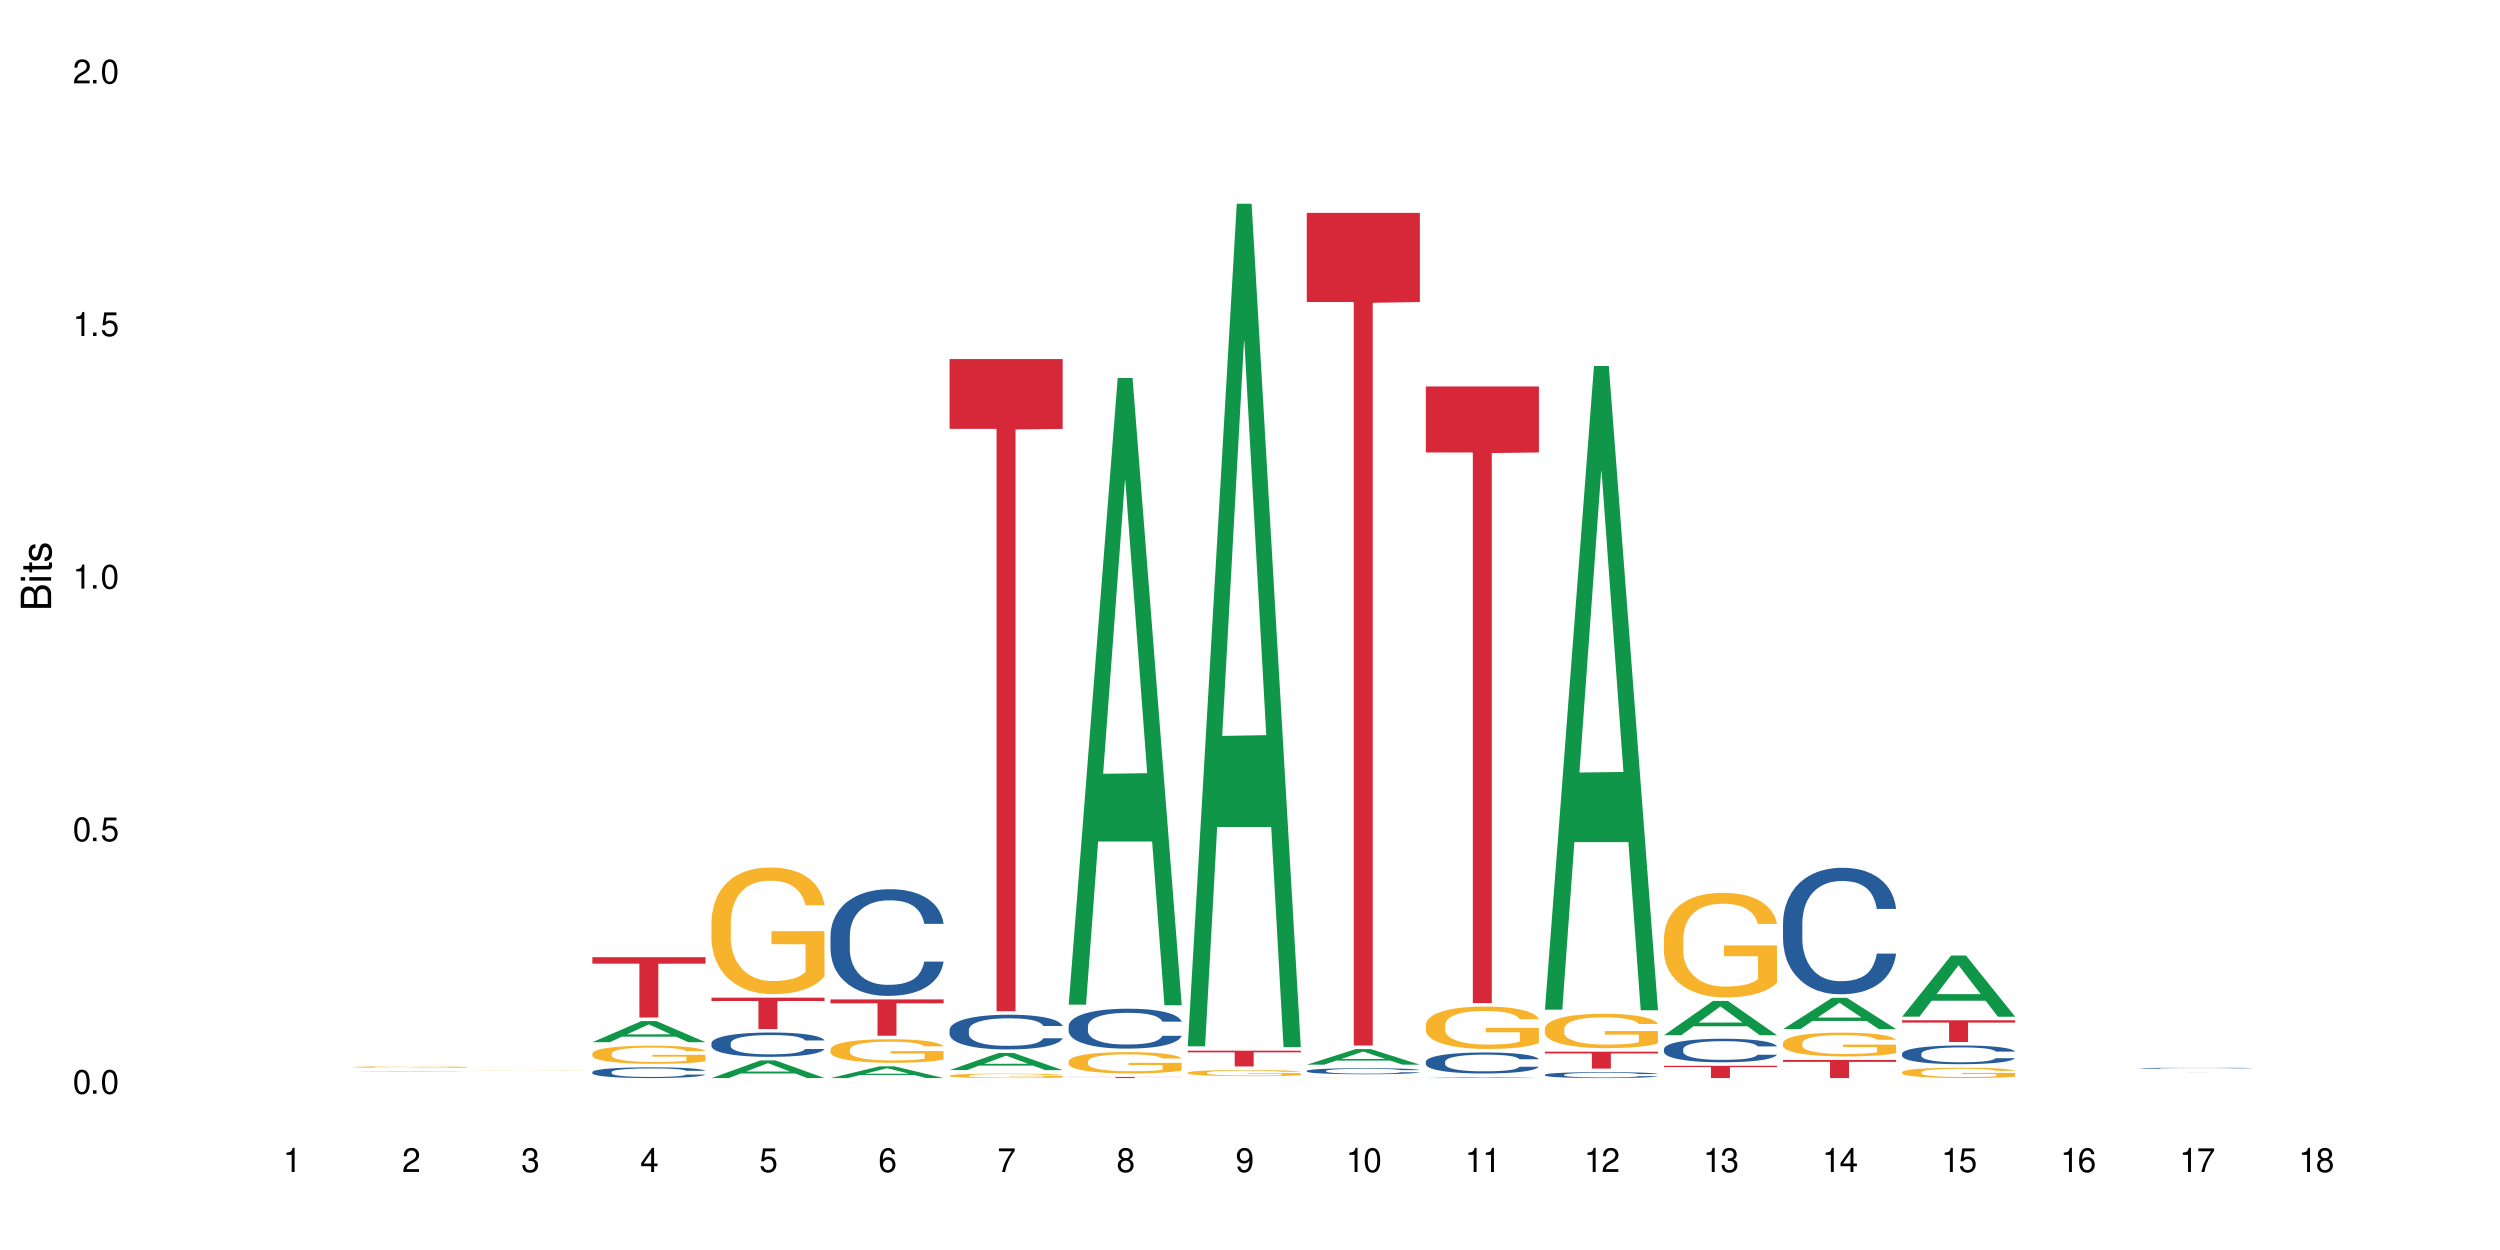 <?xml version="1.0" encoding="UTF-8"?>
<svg xmlns="http://www.w3.org/2000/svg" xmlns:xlink="http://www.w3.org/1999/xlink" width="720" height="360" viewBox="0 0 720 360">
<defs>
<g>
<g id="glyph-0-0">
</g>
<g id="glyph-0-1">
<path d="M 2.641 -6.938 C 2 -6.938 1.422 -6.656 1.078 -6.172 C 0.641 -5.562 0.406 -4.641 0.406 -3.359 C 0.406 -1.016 1.188 0.219 2.641 0.219 C 4.078 0.219 4.859 -1.016 4.859 -3.297 C 4.859 -4.641 4.656 -5.547 4.203 -6.172 C 3.844 -6.656 3.281 -6.938 2.641 -6.938 Z M 2.641 -6.188 C 3.547 -6.188 4 -5.25 4 -3.375 C 4 -1.406 3.562 -0.484 2.625 -0.484 C 1.734 -0.484 1.281 -1.438 1.281 -3.344 C 1.281 -5.25 1.734 -6.188 2.641 -6.188 Z M 2.641 -6.188 "/>
</g>
<g id="glyph-0-2">
<path d="M 1.828 -1 L 0.828 -1 L 0.828 0 L 1.828 0 Z M 1.828 -1 "/>
</g>
<g id="glyph-0-3">
<path d="M 4.562 -6.797 L 1.062 -6.797 L 0.547 -3.094 L 1.328 -3.094 C 1.719 -3.562 2.047 -3.734 2.578 -3.734 C 3.484 -3.734 4.062 -3.109 4.062 -2.094 C 4.062 -1.125 3.484 -0.531 2.578 -0.531 C 1.828 -0.531 1.375 -0.906 1.188 -1.672 L 0.328 -1.672 C 0.453 -1.109 0.547 -0.844 0.75 -0.594 C 1.125 -0.078 1.828 0.219 2.594 0.219 C 3.969 0.219 4.922 -0.781 4.922 -2.219 C 4.922 -3.562 4.031 -4.484 2.719 -4.484 C 2.25 -4.484 1.859 -4.359 1.469 -4.062 L 1.734 -5.969 L 4.562 -5.969 Z M 4.562 -6.797 "/>
</g>
<g id="glyph-0-4">
<path d="M 2.484 -4.938 L 2.484 0 L 3.328 0 L 3.328 -6.938 L 2.766 -6.938 C 2.469 -5.875 2.281 -5.734 0.984 -5.562 L 0.984 -4.938 Z M 2.484 -4.938 "/>
</g>
<g id="glyph-0-5">
<path d="M 4.859 -0.828 L 1.281 -0.828 C 1.359 -1.406 1.672 -1.781 2.5 -2.281 L 3.469 -2.828 C 4.406 -3.344 4.906 -4.062 4.906 -4.906 C 4.906 -5.484 4.672 -6.031 4.266 -6.406 C 3.859 -6.766 3.375 -6.938 2.719 -6.938 C 1.859 -6.938 1.219 -6.625 0.844 -6.031 C 0.609 -5.672 0.5 -5.234 0.484 -4.531 L 1.328 -4.531 C 1.359 -5.016 1.406 -5.281 1.531 -5.516 C 1.75 -5.938 2.188 -6.203 2.703 -6.203 C 3.469 -6.203 4.031 -5.641 4.031 -4.891 C 4.031 -4.344 3.719 -3.859 3.125 -3.516 L 2.234 -3 C 0.812 -2.172 0.406 -1.531 0.328 -0.016 L 4.859 -0.016 Z M 4.859 -0.828 "/>
</g>
<g id="glyph-0-6">
<path d="M 2.125 -3.188 L 2.578 -3.188 C 3.5 -3.188 3.984 -2.766 3.984 -1.922 C 3.984 -1.062 3.469 -0.531 2.594 -0.531 C 1.656 -0.531 1.203 -1 1.156 -2.016 L 0.312 -2.016 C 0.344 -1.453 0.438 -1.094 0.609 -0.781 C 0.953 -0.109 1.625 0.219 2.547 0.219 C 3.953 0.219 4.859 -0.625 4.859 -1.938 C 4.859 -2.828 4.516 -3.297 3.703 -3.594 C 4.344 -3.844 4.656 -4.328 4.656 -5.031 C 4.656 -6.219 3.875 -6.938 2.578 -6.938 C 1.203 -6.938 0.484 -6.172 0.453 -4.703 L 1.297 -4.703 C 1.312 -5.125 1.344 -5.359 1.453 -5.578 C 1.641 -5.969 2.062 -6.203 2.594 -6.203 C 3.344 -6.203 3.797 -5.75 3.797 -5 C 3.797 -4.516 3.609 -4.219 3.25 -4.047 C 3.016 -3.953 2.703 -3.922 2.125 -3.906 Z M 2.125 -3.188 "/>
</g>
<g id="glyph-0-7">
<path d="M 3.141 -1.672 L 3.141 0 L 3.984 0 L 3.984 -1.672 L 4.984 -1.672 L 4.984 -2.438 L 3.984 -2.438 L 3.984 -6.938 L 3.359 -6.938 L 0.266 -2.578 L 0.266 -1.672 Z M 3.141 -2.438 L 1 -2.438 L 3.141 -5.5 Z M 3.141 -2.438 "/>
</g>
<g id="glyph-0-8">
<path d="M 4.781 -5.125 C 4.609 -6.266 3.891 -6.938 2.844 -6.938 C 2.094 -6.938 1.422 -6.578 1.031 -5.953 C 0.594 -5.266 0.406 -4.422 0.406 -3.172 C 0.406 -2 0.578 -1.25 0.984 -0.641 C 1.359 -0.078 1.953 0.219 2.703 0.219 C 3.984 0.219 4.922 -0.75 4.922 -2.094 C 4.922 -3.375 4.062 -4.281 2.844 -4.281 C 2.172 -4.281 1.641 -4.031 1.281 -3.516 C 1.281 -5.234 1.828 -6.188 2.797 -6.188 C 3.391 -6.188 3.797 -5.797 3.938 -5.125 Z M 2.734 -3.531 C 3.547 -3.531 4.062 -2.953 4.062 -2.031 C 4.062 -1.156 3.484 -0.531 2.703 -0.531 C 1.922 -0.531 1.328 -1.188 1.328 -2.078 C 1.328 -2.938 1.906 -3.531 2.734 -3.531 Z M 2.734 -3.531 "/>
</g>
<g id="glyph-0-9">
<path d="M 4.984 -6.797 L 0.438 -6.797 L 0.438 -5.969 L 4.109 -5.969 C 2.5 -3.656 1.828 -2.234 1.328 0 L 2.219 0 C 2.594 -2.172 3.453 -4.047 4.984 -6.094 Z M 4.984 -6.797 "/>
</g>
<g id="glyph-0-10">
<path d="M 3.75 -3.656 C 4.469 -4.094 4.688 -4.438 4.688 -5.078 C 4.688 -6.172 3.844 -6.938 2.641 -6.938 C 1.438 -6.938 0.594 -6.172 0.594 -5.094 C 0.594 -4.438 0.812 -4.094 1.516 -3.656 C 0.734 -3.266 0.359 -2.703 0.359 -1.922 C 0.359 -0.656 1.281 0.219 2.641 0.219 C 3.984 0.219 4.922 -0.656 4.922 -1.922 C 4.922 -2.703 4.531 -3.266 3.75 -3.656 Z M 2.641 -6.188 C 3.359 -6.188 3.812 -5.75 3.812 -5.062 C 3.812 -4.406 3.344 -3.984 2.641 -3.984 C 1.922 -3.984 1.453 -4.406 1.453 -5.078 C 1.453 -5.75 1.922 -6.188 2.641 -6.188 Z M 2.641 -3.266 C 3.484 -3.266 4.062 -2.719 4.062 -1.906 C 4.062 -1.078 3.484 -0.531 2.625 -0.531 C 1.797 -0.531 1.219 -1.094 1.219 -1.906 C 1.219 -2.719 1.781 -3.266 2.641 -3.266 Z M 2.641 -3.266 "/>
</g>
<g id="glyph-0-11">
<path d="M 0.516 -1.578 C 0.672 -0.453 1.406 0.219 2.438 0.219 C 3.188 0.219 3.859 -0.141 4.266 -0.766 C 4.688 -1.453 4.891 -2.297 4.891 -3.547 C 4.891 -4.719 4.703 -5.453 4.312 -6.078 C 3.938 -6.641 3.344 -6.938 2.594 -6.938 C 1.297 -6.938 0.359 -5.969 0.359 -4.625 C 0.359 -3.344 1.234 -2.453 2.453 -2.453 C 3.094 -2.453 3.578 -2.672 4.016 -3.203 C 4 -1.484 3.469 -0.531 2.5 -0.531 C 1.906 -0.531 1.484 -0.906 1.359 -1.578 Z M 2.578 -6.203 C 3.375 -6.203 3.969 -5.531 3.969 -4.641 C 3.969 -3.797 3.391 -3.188 2.547 -3.188 C 1.734 -3.188 1.234 -3.766 1.234 -4.688 C 1.234 -5.562 1.797 -6.203 2.578 -6.203 Z M 2.578 -6.203 "/>
</g>
<g id="glyph-1-0">
</g>
<g id="glyph-1-1">
<path d="M 0 -0.953 L 0 -4.891 C 0 -5.719 -0.234 -6.344 -0.734 -6.797 C -1.188 -7.234 -1.812 -7.469 -2.5 -7.469 C -3.547 -7.469 -4.188 -7 -4.625 -5.875 C -4.984 -6.688 -5.625 -7.094 -6.531 -7.094 C -7.172 -7.094 -7.734 -6.859 -8.141 -6.391 C -8.562 -5.922 -8.75 -5.344 -8.75 -4.5 L -8.75 -0.953 Z M -4.984 -2.062 L -7.766 -2.062 L -7.766 -4.219 C -7.766 -4.844 -7.688 -5.203 -7.453 -5.5 C -7.219 -5.812 -6.859 -5.969 -6.375 -5.969 C -5.891 -5.969 -5.531 -5.812 -5.297 -5.5 C -5.062 -5.203 -4.984 -4.844 -4.984 -4.219 Z M -0.984 -2.062 L -4 -2.062 L -4 -4.781 C -4 -5.766 -3.438 -6.359 -2.484 -6.359 C -1.547 -6.359 -0.984 -5.766 -0.984 -4.781 Z M -0.984 -2.062 "/>
</g>
<g id="glyph-1-2">
<path d="M -6.281 -1.797 L -6.281 -0.797 L 0 -0.797 L 0 -1.797 Z M -8.75 -1.797 L -8.75 -0.797 L -7.484 -0.797 L -7.484 -1.797 Z M -8.75 -1.797 "/>
</g>
<g id="glyph-1-3">
<path d="M -6.281 -3.047 L -6.281 -2.016 L -8.016 -2.016 L -8.016 -1.016 L -6.281 -1.016 L -6.281 -0.172 L -5.469 -0.172 L -5.469 -1.016 L -0.719 -1.016 C -0.078 -1.016 0.281 -1.453 0.281 -2.234 C 0.281 -2.5 0.25 -2.719 0.188 -3.047 L -0.641 -3.047 C -0.609 -2.906 -0.594 -2.766 -0.594 -2.562 C -0.594 -2.141 -0.719 -2.016 -1.156 -2.016 L -5.469 -2.016 L -5.469 -3.047 Z M -6.281 -3.047 "/>
</g>
<g id="glyph-1-4">
<path d="M -4.531 -5.25 C -5.766 -5.25 -6.469 -4.422 -6.469 -2.969 C -6.469 -1.516 -5.719 -0.562 -4.547 -0.562 C -3.562 -0.562 -3.094 -1.062 -2.734 -2.562 L -2.516 -3.484 C -2.344 -4.188 -2.094 -4.469 -1.641 -4.469 C -1.047 -4.469 -0.641 -3.875 -0.641 -3 C -0.641 -2.453 -0.797 -2 -1.062 -1.75 C -1.25 -1.594 -1.422 -1.531 -1.875 -1.469 L -1.875 -0.406 C -0.422 -0.453 0.281 -1.266 0.281 -2.922 C 0.281 -4.5 -0.5 -5.516 -1.719 -5.516 C -2.656 -5.516 -3.172 -4.984 -3.469 -3.734 L -3.703 -2.766 C -3.891 -1.953 -4.156 -1.609 -4.594 -1.609 C -5.188 -1.609 -5.547 -2.125 -5.547 -2.938 C -5.547 -3.75 -5.203 -4.172 -4.531 -4.203 Z M -4.531 -5.25 "/>
</g>
</g>
</defs>
<rect x="-72" y="-36" width="864" height="432" fill="rgb(100%, 100%, 100%)" fill-opacity="1"/>
<path fill-rule="nonzero" fill="rgb(6.275%, 58.824%, 28.235%)" fill-opacity="1" d="M 102.023 308.695 L 102.055 308.695 L 116.152 308.57 L 120.434 308.57 L 134.598 308.695 L 129.621 308.695 L 126.07 308.66 L 110.512 308.66 L 107.035 308.695 L 102.023 308.695 L 112.012 308.648 L 124.645 308.648 L 118.344 308.59 L 118.207 308.59 L 111.977 308.648 L 112.012 308.648 Z M 102.023 308.695 "/>
<path fill-rule="nonzero" fill="rgb(96.863%, 70.196%, 16.863%)" fill-opacity="1" d="M 102.023 307.309 L 102.062 307.309 L 102.062 307.301 L 102.219 307.285 L 102.617 307.258 L 103.133 307.238 L 103.691 307.223 L 104.047 307.215 L 104.645 307.203 L 105.16 307.195 L 106.473 307.176 L 108.141 307.16 L 109.055 307.152 L 110.086 307.145 L 111.555 307.137 L 112.23 307.137 L 114.297 307.129 L 116.641 307.125 L 122.043 307.125 L 124.27 307.129 L 125.539 307.133 L 126.531 307.137 L 127.566 307.145 L 128.836 307.152 L 130.027 307.16 L 130.98 307.172 L 131.938 307.184 L 132.73 307.195 L 133.406 307.207 L 134 307.227 L 134.359 307.238 L 134.598 307.254 L 129.074 307.254 L 128.758 307.238 L 128.398 307.227 L 127.805 307.215 L 127.207 307.207 L 126.613 307.199 L 125.5 307.188 L 124.547 307.18 L 123.355 307.176 L 122.203 307.172 L 120.891 307.172 L 120.098 307.168 L 117.992 307.168 L 116.086 307.172 L 114.973 307.176 L 114.18 307.18 L 113.066 307.184 L 112.391 307.188 L 111.992 307.191 L 110.801 307.203 L 110.008 307.215 L 109.57 307.223 L 109.012 307.234 L 108.617 307.246 L 108.18 307.262 L 107.941 307.273 L 107.621 307.301 L 107.582 307.371 L 107.703 307.387 L 107.941 307.402 L 108.258 307.418 L 108.734 307.434 L 109.211 307.445 L 110.047 307.461 L 110.762 307.469 L 111.316 307.477 L 112.391 307.488 L 112.828 307.492 L 113.859 307.496 L 114.934 307.504 L 116.242 307.508 L 117.238 307.512 L 120.852 307.512 L 123.234 307.508 L 124.746 307.508 L 125.777 307.504 L 126.453 307.5 L 127.289 307.496 L 127.883 307.492 L 128.441 307.488 L 129.117 307.48 L 129.117 307.387 L 119.301 307.387 L 119.301 307.344 L 134.559 307.34 L 134.598 307.496 L 133.762 307.508 L 132.73 307.516 L 131.738 307.523 L 130.703 307.531 L 129.234 307.539 L 128.043 307.543 L 126.215 307.551 L 124.547 307.555 L 122.797 307.555 L 121.25 307.559 L 119.422 307.559 L 117.793 307.555 L 116.047 307.555 L 114.656 307.551 L 113.383 307.547 L 112.113 307.543 L 110.523 307.535 L 109.488 307.527 L 108.418 307.52 L 107.344 307.508 L 106.391 307.496 L 105.754 307.488 L 105.121 307.48 L 104.445 307.469 L 103.809 307.453 L 103.332 307.441 L 102.895 307.43 L 102.262 307.398 L 102.102 307.383 L 102.023 307.371 Z M 102.023 307.309 "/>
<path fill-rule="nonzero" fill="rgb(96.863%, 70.196%, 16.863%)" fill-opacity="1" d="M 136.312 308.215 L 136.352 308.215 L 136.512 308.211 L 136.906 308.207 L 137.426 308.203 L 137.98 308.199 L 138.34 308.199 L 138.934 308.195 L 139.449 308.195 L 140.762 308.191 L 142.43 308.188 L 144.375 308.188 L 145.848 308.184 L 160.824 308.184 L 161.855 308.188 L 164.32 308.188 L 165.273 308.191 L 166.227 308.191 L 167.02 308.195 L 167.695 308.195 L 168.293 308.199 L 168.648 308.203 L 168.887 308.203 L 163.047 308.203 L 162.691 308.199 L 162.094 308.199 L 161.5 308.195 L 159.789 308.195 L 158.836 308.191 L 147.355 308.191 L 146.68 308.195 L 145.09 308.195 L 144.297 308.199 L 143.859 308.199 L 143.305 308.203 L 142.906 308.203 L 142.469 308.207 L 142.23 308.207 L 141.914 308.215 L 141.875 308.227 L 141.992 308.23 L 142.23 308.23 L 142.551 308.234 L 143.027 308.238 L 143.504 308.238 L 144.336 308.242 L 145.051 308.242 L 145.609 308.246 L 147.117 308.246 L 148.152 308.25 L 160.742 308.25 L 161.578 308.246 L 163.406 308.246 L 163.406 308.23 L 153.594 308.23 L 153.594 308.223 L 168.848 308.219 L 168.887 308.246 L 168.055 308.25 L 167.02 308.25 L 166.027 308.254 L 163.523 308.254 L 162.332 308.258 L 146.402 308.258 L 144.812 308.254 L 143.781 308.254 L 142.707 308.25 L 140.684 308.25 L 140.047 308.246 L 139.41 308.246 L 138.734 308.242 L 138.102 308.242 L 137.625 308.238 L 137.188 308.234 L 136.867 308.234 L 136.551 308.23 L 136.391 308.227 L 136.312 308.227 Z M 136.312 308.215 "/>
<path fill-rule="nonzero" fill="rgb(6.275%, 58.824%, 28.235%)" fill-opacity="1" d="M 170.602 300.145 L 170.637 300.137 L 184.734 294.059 L 189.016 294.059 L 203.18 300.148 L 198.203 300.148 L 194.652 298.559 L 179.094 298.559 L 175.613 300.145 L 170.602 300.145 L 180.59 297.902 L 193.227 297.895 L 186.926 295.055 L 186.855 295.047 L 186.785 295.066 L 180.555 297.895 L 180.59 297.902 Z M 170.602 300.145 "/>
<path fill-rule="nonzero" fill="rgb(14.51%, 36.078%, 60%)" fill-opacity="1" d="M 170.602 308.738 L 170.641 308.734 L 170.641 308.668 L 170.762 308.559 L 171.039 308.426 L 171.316 308.332 L 172.031 308.164 L 173.027 308.004 L 174.059 307.879 L 174.812 307.805 L 175.488 307.75 L 177.039 307.645 L 178.031 307.59 L 179.105 307.543 L 180.414 307.496 L 181.367 307.465 L 183.516 307.422 L 185.102 307.402 L 186.336 307.395 L 188.996 307.395 L 190.586 307.406 L 191.738 307.418 L 193.008 307.441 L 194.082 307.465 L 195.949 307.527 L 197.617 307.609 L 198.371 307.652 L 199.562 307.742 L 200.477 307.824 L 201.113 307.898 L 201.828 308.004 L 202.465 308.129 L 202.941 308.273 L 203.18 308.398 L 197.617 308.398 L 197.34 308.285 L 197.02 308.195 L 196.426 308.078 L 195.828 307.996 L 194.996 307.918 L 194.238 307.863 L 193.207 307.809 L 192.293 307.773 L 191.34 307.75 L 190.426 307.73 L 188.68 307.715 L 186.652 307.715 L 185.898 307.723 L 184.348 307.742 L 183.516 307.762 L 182.32 307.805 L 181.488 307.84 L 180.496 307.895 L 179.82 307.945 L 178.984 308.02 L 178.391 308.082 L 177.715 308.176 L 177.316 308.246 L 176.957 308.324 L 176.641 308.418 L 176.402 308.52 L 176.242 308.621 L 176.164 308.723 L 176.164 309.164 L 176.242 309.266 L 176.441 309.383 L 176.957 309.555 L 177.715 309.703 L 178.586 309.824 L 179.422 309.91 L 179.898 309.949 L 180.535 309.992 L 181.527 310.051 L 182.957 310.105 L 183.793 310.129 L 185.062 310.152 L 186.375 310.164 L 188.121 310.164 L 189.672 310.152 L 190.703 310.137 L 191.777 310.113 L 193.246 310.066 L 194.16 310.023 L 194.957 309.969 L 195.551 309.914 L 195.949 309.867 L 196.543 309.781 L 197.02 309.684 L 197.379 309.586 L 197.617 309.492 L 203.18 309.492 L 202.941 309.602 L 202.582 309.715 L 202.227 309.797 L 201.668 309.895 L 201.035 309.98 L 200.121 310.082 L 199.363 310.145 L 198.371 310.215 L 197.457 310.27 L 196.465 310.316 L 194.996 310.375 L 194.043 310.402 L 193.008 310.43 L 191.777 310.449 L 190.227 310.473 L 188.559 310.48 L 187.012 310.484 L 185.34 310.48 L 184.109 310.469 L 182.48 310.441 L 180.453 310.391 L 178.984 310.34 L 177.832 310.285 L 176.84 310.227 L 175.727 310.152 L 174.297 310.027 L 173.422 309.93 L 172.828 309.852 L 172.152 309.742 L 171.676 309.645 L 171.117 309.484 L 170.723 309.285 L 170.602 309.129 Z M 170.602 308.738 "/>
<path fill-rule="nonzero" fill="rgb(96.863%, 70.196%, 16.863%)" fill-opacity="1" d="M 170.602 303.395 L 170.641 303.391 L 170.641 303.297 L 170.801 303.082 L 171.199 302.785 L 171.715 302.543 L 172.27 302.352 L 172.629 302.25 L 173.227 302.109 L 173.742 302.004 L 175.051 301.789 L 176.719 301.59 L 177.633 301.504 L 178.668 301.422 L 180.137 301.332 L 180.812 301.297 L 182.879 301.223 L 185.223 301.176 L 187.805 301.16 L 188.996 301.164 L 190.625 301.184 L 192.852 301.234 L 194.121 301.285 L 195.113 301.332 L 196.148 301.395 L 197.418 301.488 L 198.609 301.602 L 199.562 301.719 L 200.516 301.859 L 201.312 302.012 L 201.988 302.18 L 202.582 302.379 L 202.941 302.547 L 203.18 302.715 L 197.656 302.715 L 197.34 302.547 L 196.98 302.418 L 196.387 302.262 L 195.789 302.148 L 195.195 302.055 L 194.082 301.934 L 193.129 301.855 L 191.938 301.789 L 190.785 301.746 L 189.473 301.719 L 188.68 301.707 L 186.574 301.707 L 184.664 301.742 L 183.555 301.781 L 182.758 301.816 L 181.648 301.891 L 180.973 301.945 L 180.574 301.984 L 179.383 302.133 L 178.586 302.266 L 178.152 302.355 L 177.594 302.5 L 177.199 302.629 L 176.762 302.82 L 176.523 302.961 L 176.203 303.285 L 176.164 304.145 L 176.285 304.328 L 176.523 304.523 L 176.84 304.695 L 177.316 304.875 L 177.793 305.012 L 178.629 305.199 L 179.344 305.324 L 179.898 305.402 L 180.973 305.531 L 181.41 305.574 L 182.441 305.66 L 183.516 305.73 L 184.824 305.785 L 185.816 305.812 L 187.406 305.84 L 189.434 305.84 L 191.816 305.809 L 193.328 305.77 L 194.359 305.734 L 195.035 305.699 L 195.867 305.648 L 196.465 305.602 L 197.02 305.547 L 197.695 305.465 L 197.695 304.328 L 187.883 304.32 L 187.883 303.789 L 203.141 303.781 L 203.18 305.648 L 202.344 305.777 L 201.312 305.898 L 200.316 305.996 L 199.285 306.078 L 197.816 306.168 L 196.625 306.223 L 194.797 306.293 L 193.129 306.336 L 191.379 306.363 L 189.832 306.379 L 188.004 306.383 L 186.375 306.371 L 184.625 306.344 L 183.234 306.305 L 181.965 306.258 L 180.691 306.195 L 179.105 306.098 L 178.07 306.016 L 177 305.914 L 175.926 305.797 L 174.973 305.668 L 174.336 305.566 L 173.703 305.453 L 173.027 305.309 L 172.391 305.148 L 171.914 305 L 171.477 304.832 L 171.16 304.676 L 170.84 304.461 L 170.684 304.289 L 170.602 304.141 Z M 170.602 303.395 "/>
<path fill-rule="nonzero" fill="rgb(83.922%, 15.686%, 22.353%)" fill-opacity="1" d="M 170.602 275.672 L 203.18 275.672 L 203.18 277.531 L 189.602 277.551 L 189.602 293.047 L 184.141 293.047 L 184.141 277.566 L 184.062 277.531 L 170.602 277.531 Z M 170.602 275.672 "/>
<path fill-rule="nonzero" fill="rgb(6.275%, 58.824%, 28.235%)" fill-opacity="1" d="M 204.895 310.48 L 204.93 310.477 L 219.023 305.387 L 223.305 305.387 L 237.469 310.484 L 232.492 310.484 L 228.941 309.152 L 213.387 309.152 L 209.906 310.48 L 204.895 310.48 L 214.883 308.602 L 227.516 308.598 L 221.215 306.219 L 221.145 306.215 L 221.078 306.227 L 214.848 308.598 L 214.883 308.602 Z M 204.895 310.48 "/>
<path fill-rule="nonzero" fill="rgb(14.51%, 36.078%, 60%)" fill-opacity="1" d="M 204.895 300.418 L 204.934 300.41 L 204.934 300.258 L 205.051 300.016 L 205.332 299.707 L 205.609 299.496 L 206.324 299.121 L 207.316 298.754 L 208.348 298.473 L 209.105 298.305 L 209.781 298.18 L 211.328 297.941 L 212.32 297.82 L 213.395 297.711 L 214.707 297.602 L 215.66 297.539 L 217.805 297.438 L 219.395 297.391 L 220.625 297.371 L 223.285 297.371 L 224.875 297.398 L 226.027 297.43 L 227.301 297.48 L 228.371 297.539 L 230.238 297.68 L 231.906 297.859 L 232.664 297.961 L 233.855 298.16 L 234.77 298.352 L 235.402 298.52 L 236.117 298.754 L 236.754 299.043 L 237.23 299.367 L 237.469 299.645 L 231.906 299.645 L 231.629 299.387 L 231.312 299.191 L 230.715 298.926 L 230.121 298.742 L 229.285 298.555 L 228.531 298.434 L 227.496 298.312 L 226.586 298.234 L 225.629 298.18 L 224.719 298.141 L 222.969 298.102 L 220.941 298.102 L 220.188 298.113 L 218.641 298.164 L 217.805 298.211 L 216.613 298.301 L 215.777 298.383 L 214.785 298.512 L 214.109 298.621 L 213.277 298.785 L 212.68 298.934 L 212.004 299.145 L 211.605 299.305 L 211.25 299.484 L 210.934 299.695 L 210.691 299.918 L 210.535 300.156 L 210.453 300.387 L 210.453 301.379 L 210.535 301.609 L 210.734 301.879 L 211.25 302.27 L 212.004 302.605 L 212.879 302.875 L 213.711 303.066 L 214.188 303.156 L 214.824 303.262 L 215.816 303.387 L 217.25 303.516 L 218.082 303.566 L 219.355 303.617 L 220.664 303.645 L 222.414 303.645 L 223.961 303.617 L 224.996 303.586 L 226.066 303.535 L 227.539 303.426 L 228.453 303.324 L 229.246 303.203 L 229.84 303.082 L 230.238 302.977 L 230.836 302.781 L 231.312 302.562 L 231.668 302.34 L 231.906 302.121 L 237.469 302.121 L 237.23 302.375 L 236.875 302.625 L 236.516 302.812 L 235.961 303.035 L 235.324 303.234 L 234.41 303.457 L 233.656 303.605 L 232.664 303.766 L 231.75 303.887 L 230.754 303.996 L 229.285 304.125 L 228.332 304.188 L 227.301 304.246 L 226.066 304.297 L 224.52 304.34 L 222.852 304.367 L 221.301 304.375 L 219.633 304.359 L 218.398 304.336 L 216.773 304.277 L 214.746 304.164 L 213.277 304.039 L 212.125 303.918 L 211.129 303.793 L 210.02 303.617 L 208.586 303.336 L 207.715 303.121 L 207.117 302.941 L 206.441 302.691 L 205.965 302.465 L 205.41 302.109 L 205.012 301.652 L 204.895 301.301 Z M 204.895 300.418 "/>
<path fill-rule="nonzero" fill="rgb(96.863%, 70.196%, 16.863%)" fill-opacity="1" d="M 204.895 265.461 L 204.934 265.426 L 204.934 264.762 L 205.094 263.262 L 205.488 261.195 L 206.004 259.496 L 206.562 258.164 L 206.918 257.465 L 207.516 256.469 L 208.031 255.734 L 209.344 254.234 L 211.012 252.836 L 211.926 252.238 L 212.957 251.672 L 214.426 251.039 L 215.102 250.805 L 217.168 250.273 L 219.512 249.938 L 222.094 249.84 L 223.285 249.871 L 224.914 250.004 L 227.141 250.371 L 228.41 250.703 L 229.406 251.039 L 230.438 251.473 L 231.707 252.137 L 232.902 252.938 L 233.855 253.734 L 234.809 254.734 L 235.602 255.801 L 236.277 256.965 L 236.875 258.367 L 237.23 259.531 L 237.469 260.695 L 231.945 260.695 L 231.629 259.531 L 231.273 258.633 L 230.676 257.531 L 230.078 256.734 L 229.484 256.102 L 228.371 255.234 L 227.418 254.703 L 226.227 254.234 L 225.074 253.934 L 223.762 253.734 L 222.969 253.668 L 220.863 253.668 L 218.957 253.902 L 217.844 254.168 L 217.051 254.434 L 215.938 254.934 L 215.262 255.336 L 214.863 255.602 L 213.672 256.633 L 212.879 257.566 L 212.441 258.199 L 211.887 259.199 L 211.488 260.098 L 211.051 261.43 L 210.812 262.43 L 210.496 264.695 L 210.453 270.688 L 210.574 271.957 L 210.812 273.32 L 211.129 274.52 L 211.605 275.785 L 212.082 276.75 L 212.918 278.051 L 213.633 278.918 L 214.188 279.484 L 215.262 280.383 L 215.699 280.684 L 216.73 281.281 L 217.805 281.746 L 219.117 282.148 L 220.109 282.348 L 221.699 282.516 L 223.723 282.516 L 226.105 282.312 L 227.617 282.047 L 228.648 281.781 L 229.324 281.547 L 230.16 281.18 L 230.754 280.848 L 231.312 280.48 L 231.988 279.914 L 231.988 271.957 L 222.176 271.922 L 222.176 268.191 L 237.43 268.156 L 237.469 281.18 L 236.637 282.082 L 235.602 282.945 L 234.609 283.613 L 233.574 284.18 L 232.105 284.812 L 230.914 285.211 L 229.086 285.68 L 227.418 285.977 L 225.672 286.176 L 224.121 286.277 L 222.293 286.312 L 220.664 286.246 L 218.918 286.043 L 217.527 285.777 L 216.254 285.445 L 214.984 285.012 L 213.395 284.312 L 212.363 283.746 L 211.289 283.047 L 210.215 282.215 L 209.262 281.316 L 208.629 280.613 L 207.992 279.816 L 207.316 278.816 L 206.68 277.684 L 206.203 276.652 L 205.766 275.484 L 205.449 274.387 L 205.133 272.887 L 204.973 271.688 L 204.895 270.656 Z M 204.895 265.461 "/>
<path fill-rule="nonzero" fill="rgb(83.922%, 15.686%, 22.353%)" fill-opacity="1" d="M 204.895 287.32 L 237.469 287.32 L 237.469 288.289 L 223.895 288.297 L 223.895 296.359 L 218.43 296.359 L 218.43 288.309 L 218.352 288.289 L 204.895 288.289 Z M 204.895 287.32 "/>
<path fill-rule="nonzero" fill="rgb(6.275%, 58.824%, 28.235%)" fill-opacity="1" d="M 239.184 310.48 L 239.219 310.48 L 253.312 307.105 L 257.594 307.105 L 271.762 310.484 L 266.781 310.484 L 263.234 309.602 L 247.676 309.602 L 244.195 310.48 L 239.184 310.48 L 249.172 309.238 L 261.805 309.234 L 255.508 307.656 L 255.438 307.652 L 255.367 307.664 L 249.137 309.234 L 249.172 309.238 Z M 239.184 310.48 "/>
<path fill-rule="nonzero" fill="rgb(14.51%, 36.078%, 60%)" fill-opacity="1" d="M 239.184 269.477 L 239.223 269.449 L 239.223 268.777 L 239.344 267.711 L 239.621 266.363 L 239.898 265.438 L 240.613 263.781 L 241.605 262.18 L 242.641 260.945 L 243.395 260.215 L 244.07 259.656 L 245.621 258.617 L 246.613 258.082 L 247.684 257.605 L 248.996 257.129 L 249.949 256.848 L 252.094 256.398 L 253.684 256.203 L 254.914 256.117 L 257.578 256.117 L 259.168 256.23 L 260.32 256.371 L 261.59 256.598 L 262.664 256.848 L 264.531 257.465 L 266.199 258.25 L 266.953 258.699 L 268.145 259.57 L 269.059 260.414 L 269.695 261.141 L 270.41 262.18 L 271.043 263.445 L 271.52 264.875 L 271.762 266.082 L 266.199 266.082 L 265.922 264.961 L 265.602 264.09 L 265.008 262.938 L 264.41 262.125 L 263.574 261.312 L 262.82 260.777 L 261.789 260.246 L 260.875 259.906 L 259.922 259.656 L 259.008 259.488 L 257.258 259.316 L 255.234 259.316 L 254.48 259.375 L 252.93 259.598 L 252.094 259.797 L 250.902 260.188 L 250.07 260.555 L 249.074 261.113 L 248.402 261.59 L 247.566 262.32 L 246.969 262.965 L 246.293 263.891 L 245.898 264.594 L 245.539 265.379 L 245.223 266.305 L 244.984 267.289 L 244.824 268.328 L 244.746 269.336 L 244.746 273.688 L 244.824 274.699 L 245.023 275.875 L 245.539 277.59 L 246.293 279.074 L 247.168 280.254 L 248.004 281.098 L 248.48 281.488 L 249.117 281.938 L 250.109 282.5 L 251.539 283.062 L 252.375 283.285 L 253.645 283.512 L 254.957 283.621 L 256.703 283.621 L 258.254 283.512 L 259.285 283.371 L 260.359 283.145 L 261.828 282.668 L 262.742 282.219 L 263.535 281.688 L 264.133 281.152 L 264.531 280.703 L 265.125 279.832 L 265.602 278.879 L 265.961 277.898 L 266.199 276.941 L 271.762 276.941 L 271.52 278.066 L 271.164 279.16 L 270.805 279.973 L 270.25 280.957 L 269.613 281.824 L 268.699 282.809 L 267.945 283.453 L 266.953 284.156 L 266.039 284.688 L 265.047 285.164 L 263.574 285.727 L 262.621 286.008 L 261.59 286.262 L 260.359 286.484 L 258.809 286.68 L 257.141 286.793 L 255.59 286.82 L 253.922 286.766 L 252.691 286.652 L 251.062 286.402 L 249.035 285.895 L 247.566 285.363 L 246.414 284.828 L 245.422 284.27 L 244.309 283.512 L 242.879 282.273 L 242.004 281.32 L 241.41 280.535 L 240.734 279.441 L 240.258 278.457 L 239.699 276.887 L 239.305 274.895 L 239.184 273.352 Z M 239.184 269.477 "/>
<path fill-rule="nonzero" fill="rgb(96.863%, 70.196%, 16.863%)" fill-opacity="1" d="M 239.184 302.211 L 239.223 302.203 L 239.223 302.078 L 239.383 301.801 L 239.781 301.414 L 240.297 301.098 L 240.852 300.852 L 241.211 300.719 L 241.805 300.535 L 242.32 300.398 L 243.633 300.117 L 245.301 299.855 L 246.215 299.746 L 247.25 299.641 L 248.719 299.523 L 249.395 299.48 L 251.461 299.379 L 253.805 299.316 L 256.387 299.297 L 257.578 299.305 L 259.207 299.328 L 261.43 299.398 L 262.703 299.461 L 263.695 299.523 L 264.727 299.602 L 266 299.727 L 267.191 299.875 L 268.145 300.023 L 269.098 300.211 L 269.895 300.41 L 270.566 300.625 L 271.164 300.887 L 271.52 301.105 L 271.762 301.32 L 266.238 301.32 L 265.922 301.105 L 265.562 300.938 L 264.965 300.73 L 264.371 300.582 L 263.773 300.465 L 262.664 300.305 L 261.707 300.203 L 260.516 300.117 L 259.363 300.062 L 258.055 300.023 L 257.258 300.012 L 255.152 300.012 L 253.246 300.055 L 252.133 300.105 L 251.34 300.156 L 250.227 300.25 L 249.551 300.324 L 249.156 300.371 L 247.965 300.566 L 247.168 300.738 L 246.73 300.855 L 246.176 301.043 L 245.777 301.211 L 245.34 301.457 L 245.102 301.645 L 244.785 302.066 L 244.746 303.184 L 244.863 303.418 L 245.102 303.672 L 245.422 303.898 L 245.898 304.133 L 246.375 304.312 L 247.207 304.555 L 247.922 304.715 L 248.48 304.82 L 249.551 304.988 L 249.988 305.047 L 251.023 305.156 L 252.094 305.242 L 253.406 305.316 L 254.398 305.355 L 255.988 305.387 L 258.016 305.387 L 260.398 305.348 L 261.906 305.301 L 262.941 305.25 L 263.617 305.207 L 264.449 305.137 L 265.047 305.074 L 265.602 305.008 L 266.277 304.902 L 266.277 303.418 L 256.465 303.414 L 256.465 302.719 L 271.719 302.711 L 271.762 305.137 L 270.926 305.305 L 269.895 305.469 L 268.898 305.59 L 267.867 305.695 L 266.398 305.816 L 265.203 305.891 L 263.379 305.977 L 261.707 306.031 L 259.961 306.07 L 258.41 306.086 L 256.586 306.094 L 254.957 306.082 L 253.207 306.043 L 251.816 305.996 L 250.547 305.934 L 249.273 305.852 L 247.684 305.723 L 246.652 305.617 L 245.578 305.484 L 244.508 305.332 L 243.555 305.164 L 242.918 305.031 L 242.281 304.883 L 241.605 304.699 L 240.973 304.488 L 240.496 304.293 L 240.059 304.078 L 239.738 303.871 L 239.422 303.594 L 239.262 303.371 L 239.184 303.176 Z M 239.184 302.211 "/>
<path fill-rule="nonzero" fill="rgb(83.922%, 15.686%, 22.353%)" fill-opacity="1" d="M 239.184 287.832 L 271.762 287.832 L 271.762 288.953 L 258.184 288.961 L 258.184 298.289 L 252.723 298.289 L 252.723 288.973 L 252.641 288.953 L 239.184 288.953 Z M 239.184 287.832 "/>
<path fill-rule="nonzero" fill="rgb(6.275%, 58.824%, 28.235%)" fill-opacity="1" d="M 273.473 308.188 L 273.508 308.184 L 287.605 303.246 L 291.887 303.246 L 306.051 308.195 L 301.074 308.195 L 297.523 306.902 L 281.965 306.902 L 278.484 308.188 L 273.473 308.188 L 283.465 306.367 L 296.098 306.363 L 289.797 304.055 L 289.727 304.051 L 289.656 304.062 L 283.43 306.363 L 283.465 306.367 Z M 273.473 308.188 "/>
<path fill-rule="nonzero" fill="rgb(14.51%, 36.078%, 60%)" fill-opacity="1" d="M 273.473 296.594 L 273.516 296.582 L 273.516 296.363 L 273.633 296.016 L 273.91 295.578 L 274.188 295.277 L 274.906 294.738 L 275.898 294.219 L 276.93 293.816 L 277.684 293.578 L 278.359 293.398 L 279.91 293.059 L 280.902 292.887 L 281.977 292.73 L 283.285 292.574 L 284.242 292.484 L 286.387 292.336 L 287.977 292.273 L 289.207 292.246 L 291.867 292.246 L 293.457 292.281 L 294.609 292.328 L 295.879 292.402 L 296.953 292.484 L 298.82 292.684 L 300.488 292.941 L 301.242 293.086 L 302.434 293.371 L 303.348 293.645 L 303.984 293.879 L 304.699 294.219 L 305.336 294.629 L 305.812 295.094 L 306.051 295.488 L 300.488 295.488 L 300.211 295.121 L 299.895 294.84 L 299.297 294.465 L 298.699 294.199 L 297.867 293.938 L 297.113 293.762 L 296.078 293.59 L 295.164 293.48 L 294.211 293.398 L 293.297 293.344 L 291.551 293.289 L 289.523 293.289 L 288.77 293.305 L 287.219 293.379 L 286.387 293.441 L 285.195 293.57 L 284.359 293.688 L 283.367 293.871 L 282.691 294.027 L 281.855 294.266 L 281.262 294.473 L 280.586 294.777 L 280.188 295.004 L 279.832 295.258 L 279.512 295.562 L 279.273 295.879 L 279.117 296.219 L 279.035 296.547 L 279.035 297.961 L 279.117 298.289 L 279.312 298.676 L 279.832 299.23 L 280.586 299.715 L 281.461 300.098 L 282.293 300.371 L 282.77 300.5 L 283.406 300.645 L 284.398 300.828 L 285.828 301.012 L 286.664 301.086 L 287.934 301.156 L 289.246 301.195 L 290.992 301.195 L 292.543 301.156 L 293.574 301.113 L 294.648 301.039 L 296.117 300.883 L 297.031 300.738 L 297.828 300.562 L 298.422 300.391 L 298.82 300.246 L 299.414 299.961 L 299.895 299.652 L 300.25 299.332 L 300.488 299.02 L 306.051 299.02 L 305.812 299.387 L 305.453 299.742 L 305.098 300.008 L 304.539 300.328 L 303.906 300.609 L 302.992 300.93 L 302.238 301.141 L 301.242 301.367 L 300.328 301.543 L 299.336 301.695 L 297.867 301.879 L 296.914 301.969 L 295.879 302.051 L 294.648 302.125 L 293.098 302.191 L 291.43 302.227 L 289.883 302.234 L 288.215 302.219 L 286.98 302.18 L 285.352 302.098 L 283.328 301.934 L 281.855 301.762 L 280.703 301.586 L 279.711 301.402 L 278.598 301.156 L 277.168 300.758 L 276.297 300.445 L 275.699 300.191 L 275.023 299.832 L 274.547 299.516 L 273.992 299.004 L 273.594 298.355 L 273.473 297.852 Z M 273.473 296.594 "/>
<path fill-rule="nonzero" fill="rgb(96.863%, 70.196%, 16.863%)" fill-opacity="1" d="M 273.473 309.754 L 273.516 309.75 L 273.516 309.73 L 273.672 309.676 L 274.07 309.602 L 274.586 309.543 L 275.145 309.496 L 275.5 309.473 L 276.098 309.438 L 276.613 309.41 L 277.922 309.359 L 279.594 309.309 L 280.508 309.289 L 281.539 309.27 L 283.008 309.246 L 283.684 309.238 L 285.75 309.219 L 288.094 309.207 L 290.676 309.203 L 291.867 309.207 L 293.496 309.211 L 295.723 309.223 L 296.992 309.234 L 297.984 309.246 L 299.02 309.262 L 300.289 309.285 L 301.48 309.312 L 302.434 309.34 L 303.391 309.375 L 304.184 309.414 L 304.859 309.453 L 305.453 309.504 L 305.812 309.547 L 306.051 309.586 L 300.527 309.586 L 300.211 309.547 L 299.852 309.512 L 299.258 309.477 L 298.66 309.445 L 298.066 309.426 L 296.953 309.395 L 296 309.375 L 294.809 309.359 L 293.656 309.348 L 292.344 309.34 L 289.445 309.34 L 287.539 309.348 L 286.426 309.355 L 285.629 309.367 L 284.52 309.383 L 283.844 309.398 L 283.445 309.406 L 282.254 309.441 L 281.461 309.477 L 281.023 309.5 L 280.465 309.535 L 280.07 309.566 L 279.633 309.613 L 279.395 309.648 L 279.074 309.727 L 279.035 309.938 L 279.156 309.98 L 279.395 310.027 L 279.711 310.07 L 280.188 310.117 L 280.664 310.148 L 281.5 310.195 L 282.215 310.227 L 282.77 310.246 L 283.844 310.277 L 284.281 310.289 L 285.312 310.309 L 286.387 310.324 L 287.695 310.34 L 288.691 310.348 L 290.277 310.352 L 292.305 310.352 L 294.688 310.344 L 296.199 310.336 L 297.23 310.324 L 297.906 310.316 L 298.742 310.305 L 299.336 310.293 L 299.895 310.281 L 300.566 310.262 L 300.566 309.98 L 290.754 309.98 L 290.754 309.848 L 306.012 309.848 L 306.051 310.305 L 305.215 310.336 L 304.184 310.367 L 303.191 310.391 L 302.156 310.41 L 300.688 310.434 L 299.496 310.445 L 297.668 310.461 L 296 310.473 L 294.25 310.48 L 292.703 310.484 L 289.246 310.484 L 287.496 310.477 L 286.109 310.465 L 284.836 310.453 L 283.566 310.441 L 281.977 310.414 L 280.941 310.395 L 279.871 310.371 L 278.797 310.34 L 277.844 310.309 L 277.207 310.285 L 276.574 310.258 L 275.898 310.223 L 275.262 310.184 L 274.785 310.145 L 274.348 310.105 L 274.031 310.066 L 273.711 310.016 L 273.555 309.973 L 273.473 309.934 Z M 273.473 309.754 "/>
<path fill-rule="nonzero" fill="rgb(83.922%, 15.686%, 22.353%)" fill-opacity="1" d="M 273.473 103.414 L 306.051 103.414 L 306.051 123.52 L 292.473 123.695 L 292.473 291.234 L 287.012 291.234 L 287.012 123.871 L 286.934 123.52 L 273.473 123.52 Z M 273.473 103.414 "/>
<path fill-rule="nonzero" fill="rgb(6.275%, 58.824%, 28.235%)" fill-opacity="1" d="M 307.766 289.336 L 307.801 289.168 L 321.895 108.859 L 326.176 108.859 L 340.34 289.508 L 335.363 289.508 L 331.812 242.352 L 316.258 242.352 L 312.777 289.336 L 307.766 289.336 L 317.754 222.848 L 330.387 222.676 L 324.086 138.375 L 324.02 138.203 L 323.949 138.715 L 317.719 222.676 L 317.754 222.848 Z M 307.766 289.336 "/>
<path fill-rule="nonzero" fill="rgb(14.51%, 36.078%, 60%)" fill-opacity="1" d="M 307.766 295.516 L 307.805 295.504 L 307.805 295.254 L 307.926 294.855 L 308.203 294.352 L 308.48 294.004 L 309.195 293.387 L 310.188 292.785 L 311.223 292.324 L 311.977 292.051 L 312.652 291.84 L 314.199 291.453 L 315.195 291.254 L 316.266 291.074 L 317.578 290.898 L 318.531 290.793 L 320.676 290.625 L 322.266 290.551 L 323.496 290.52 L 326.16 290.52 L 327.746 290.562 L 328.898 290.613 L 330.172 290.695 L 331.242 290.793 L 333.109 291.023 L 334.777 291.316 L 335.535 291.484 L 336.727 291.809 L 337.641 292.125 L 338.273 292.398 L 338.992 292.785 L 339.625 293.258 L 340.102 293.793 L 340.34 294.246 L 334.777 294.246 L 334.5 293.824 L 334.184 293.5 L 333.586 293.07 L 332.992 292.766 L 332.156 292.461 L 331.402 292.262 L 330.371 292.062 L 329.457 291.938 L 328.504 291.84 L 327.59 291.777 L 325.84 291.715 L 323.816 291.715 L 323.059 291.738 L 321.512 291.82 L 320.676 291.895 L 319.484 292.039 L 318.648 292.176 L 317.656 292.387 L 316.98 292.566 L 316.148 292.84 L 315.551 293.082 L 314.875 293.426 L 314.48 293.688 L 314.121 293.984 L 313.805 294.328 L 313.566 294.699 L 313.406 295.086 L 313.328 295.465 L 313.328 297.09 L 313.406 297.469 L 313.605 297.91 L 314.121 298.551 L 314.875 299.105 L 315.75 299.547 L 316.586 299.863 L 317.062 300.012 L 317.695 300.18 L 318.691 300.387 L 320.121 300.598 L 320.953 300.684 L 322.227 300.766 L 323.535 300.809 L 325.285 300.809 L 326.832 300.766 L 327.867 300.715 L 328.938 300.629 L 330.41 300.449 L 331.324 300.281 L 332.117 300.082 L 332.715 299.883 L 333.109 299.715 L 333.707 299.391 L 334.184 299.035 L 334.539 298.664 L 334.777 298.309 L 340.34 298.309 L 340.102 298.73 L 339.746 299.137 L 339.387 299.441 L 338.832 299.809 L 338.195 300.137 L 337.281 300.504 L 336.527 300.746 L 335.535 301.008 L 334.621 301.207 L 333.629 301.387 L 332.156 301.594 L 331.203 301.699 L 330.172 301.793 L 328.938 301.879 L 327.391 301.953 L 325.723 301.996 L 324.172 302.004 L 322.504 301.984 L 321.273 301.941 L 319.645 301.848 L 317.617 301.66 L 316.148 301.457 L 314.996 301.258 L 314.004 301.051 L 312.891 300.766 L 311.461 300.305 L 310.586 299.945 L 309.988 299.652 L 309.312 299.242 L 308.836 298.875 L 308.281 298.289 L 307.883 297.543 L 307.766 296.965 Z M 307.766 295.516 "/>
<path fill-rule="nonzero" fill="rgb(96.863%, 70.196%, 16.863%)" fill-opacity="1" d="M 307.766 305.641 L 307.805 305.637 L 307.805 305.523 L 307.965 305.273 L 308.359 304.926 L 308.879 304.641 L 309.434 304.414 L 309.789 304.297 L 310.387 304.129 L 310.902 304.008 L 312.215 303.754 L 313.883 303.52 L 314.797 303.418 L 315.828 303.324 L 317.301 303.219 L 317.977 303.18 L 320.039 303.09 L 322.383 303.031 L 324.965 303.016 L 326.16 303.023 L 327.789 303.043 L 330.012 303.105 L 331.285 303.16 L 332.277 303.219 L 333.309 303.289 L 334.582 303.402 L 335.773 303.535 L 336.727 303.672 L 337.68 303.84 L 338.473 304.02 L 339.148 304.215 L 339.746 304.449 L 340.102 304.645 L 340.34 304.84 L 334.82 304.84 L 334.5 304.645 L 334.145 304.492 L 333.547 304.309 L 332.953 304.176 L 332.355 304.07 L 331.242 303.922 L 330.289 303.832 L 329.098 303.754 L 327.945 303.703 L 326.637 303.672 L 325.84 303.66 L 323.734 303.66 L 321.828 303.699 L 320.715 303.742 L 319.922 303.789 L 318.809 303.871 L 318.133 303.941 L 317.738 303.984 L 316.543 304.156 L 315.75 304.316 L 315.312 304.422 L 314.758 304.59 L 314.359 304.738 L 313.922 304.965 L 313.684 305.133 L 313.367 305.512 L 313.328 306.52 L 313.445 306.734 L 313.684 306.961 L 314.004 307.164 L 314.48 307.379 L 314.957 307.539 L 315.789 307.758 L 316.504 307.902 L 317.062 308 L 318.133 308.148 L 318.57 308.199 L 319.605 308.301 L 320.676 308.379 L 321.988 308.445 L 322.98 308.48 L 324.57 308.508 L 326.594 308.508 L 328.98 308.473 L 330.488 308.43 L 331.523 308.383 L 332.195 308.344 L 333.031 308.285 L 333.629 308.227 L 334.184 308.168 L 334.859 308.07 L 334.859 306.734 L 325.047 306.727 L 325.047 306.102 L 340.301 306.094 L 340.34 308.285 L 339.508 308.434 L 338.473 308.582 L 337.48 308.691 L 336.449 308.789 L 334.977 308.895 L 333.785 308.961 L 331.957 309.039 L 330.289 309.09 L 328.543 309.125 L 326.992 309.141 L 325.164 309.145 L 323.535 309.137 L 321.789 309.102 L 320.398 309.055 L 319.125 309 L 317.855 308.926 L 316.266 308.809 L 315.234 308.715 L 314.16 308.598 L 313.09 308.457 L 312.137 308.305 L 311.5 308.188 L 310.863 308.055 L 310.188 307.887 L 309.551 307.695 L 309.074 307.523 L 308.641 307.328 L 308.32 307.141 L 308.004 306.891 L 307.844 306.688 L 307.766 306.516 Z M 307.766 305.641 "/>
<path fill-rule="nonzero" fill="rgb(83.922%, 15.686%, 22.353%)" fill-opacity="1" d="M 307.766 310.156 L 340.34 310.156 L 340.34 310.191 L 326.766 310.191 L 326.766 310.484 L 321.301 310.484 L 321.301 310.191 L 307.766 310.191 Z M 307.766 310.156 "/>
<path fill-rule="nonzero" fill="rgb(6.275%, 58.824%, 28.235%)" fill-opacity="1" d="M 342.055 301.348 L 342.09 301.121 L 356.188 58.68 L 360.465 58.68 L 374.633 301.574 L 369.656 301.574 L 366.105 238.172 L 350.547 238.172 L 347.066 301.348 L 342.055 301.348 L 352.043 211.945 L 364.68 211.715 L 358.379 98.367 L 358.309 98.137 L 358.238 98.82 L 352.008 211.715 L 352.043 211.945 Z M 342.055 301.348 "/>
<path fill-rule="nonzero" fill="rgb(96.863%, 70.196%, 16.863%)" fill-opacity="1" d="M 342.055 308.914 L 342.094 308.914 L 342.094 308.879 L 342.254 308.809 L 342.652 308.707 L 343.168 308.625 L 343.723 308.559 L 344.082 308.527 L 344.676 308.477 L 345.195 308.441 L 346.504 308.367 L 348.172 308.301 L 349.086 308.273 L 350.121 308.246 L 351.59 308.215 L 352.266 308.203 L 354.332 308.176 L 356.676 308.16 L 359.258 308.156 L 360.449 308.156 L 362.078 308.164 L 364.301 308.18 L 365.574 308.195 L 366.566 308.215 L 367.602 308.234 L 368.871 308.266 L 370.062 308.305 L 371.016 308.344 L 371.969 308.395 L 372.766 308.445 L 373.441 308.5 L 374.035 308.57 L 374.395 308.625 L 374.633 308.684 L 369.109 308.684 L 368.793 308.625 L 368.434 308.582 L 367.84 308.527 L 367.242 308.492 L 366.645 308.461 L 365.535 308.418 L 364.582 308.391 L 363.391 308.367 L 362.238 308.355 L 360.926 308.344 L 360.133 308.34 L 358.027 308.34 L 356.117 308.352 L 355.008 308.367 L 354.211 308.379 L 353.098 308.402 L 352.426 308.422 L 352.027 308.434 L 350.836 308.484 L 350.039 308.531 L 349.605 308.562 L 349.047 308.609 L 348.648 308.652 L 348.215 308.719 L 347.977 308.766 L 347.656 308.879 L 347.617 309.168 L 347.738 309.23 L 347.977 309.297 L 348.293 309.355 L 348.77 309.418 L 349.246 309.465 L 350.082 309.527 L 350.797 309.57 L 351.352 309.598 L 352.426 309.641 L 352.859 309.656 L 353.895 309.684 L 354.965 309.707 L 356.277 309.727 L 357.27 309.734 L 358.859 309.742 L 360.887 309.742 L 363.27 309.734 L 364.777 309.723 L 365.812 309.707 L 366.488 309.695 L 367.32 309.68 L 367.918 309.664 L 368.473 309.645 L 369.148 309.617 L 369.148 309.23 L 359.336 309.23 L 359.336 309.047 L 374.594 309.047 L 374.633 309.68 L 373.797 309.723 L 372.766 309.766 L 371.77 309.797 L 370.738 309.824 L 369.27 309.855 L 368.078 309.875 L 366.25 309.898 L 364.582 309.91 L 362.832 309.922 L 361.285 309.926 L 359.457 309.93 L 357.828 309.926 L 356.078 309.914 L 354.688 309.902 L 353.418 309.887 L 352.145 309.863 L 350.559 309.832 L 349.523 309.805 L 348.453 309.77 L 347.379 309.73 L 346.426 309.684 L 345.789 309.652 L 345.152 309.613 L 344.48 309.562 L 343.844 309.508 L 343.367 309.457 L 342.93 309.402 L 342.613 309.348 L 342.293 309.277 L 342.137 309.219 L 342.055 309.168 Z M 342.055 308.914 "/>
<path fill-rule="nonzero" fill="rgb(83.922%, 15.686%, 22.353%)" fill-opacity="1" d="M 342.055 302.586 L 374.633 302.586 L 374.633 303.074 L 361.055 303.078 L 361.055 307.145 L 355.594 307.145 L 355.594 303.082 L 355.512 303.074 L 342.055 303.074 Z M 342.055 302.586 "/>
<path fill-rule="nonzero" fill="rgb(6.275%, 58.824%, 28.235%)" fill-opacity="1" d="M 376.348 306.625 L 376.383 306.621 L 390.477 302.129 L 394.758 302.129 L 408.922 306.629 L 403.945 306.629 L 400.395 305.453 L 384.84 305.453 L 381.359 306.625 L 376.348 306.625 L 386.336 304.969 L 398.969 304.965 L 392.668 302.863 L 392.598 302.859 L 392.531 302.871 L 386.301 304.965 L 386.336 304.969 Z M 376.348 306.625 "/>
<path fill-rule="nonzero" fill="rgb(14.51%, 36.078%, 60%)" fill-opacity="1" d="M 376.348 308.398 L 376.387 308.395 L 376.387 308.359 L 376.504 308.297 L 376.781 308.223 L 377.062 308.168 L 377.777 308.074 L 378.77 307.984 L 379.801 307.914 L 380.559 307.871 L 381.234 307.84 L 382.781 307.781 L 383.773 307.75 L 384.848 307.723 L 386.16 307.695 L 387.113 307.68 L 389.258 307.656 L 390.848 307.645 L 392.078 307.641 L 394.738 307.641 L 396.328 307.645 L 397.48 307.652 L 398.754 307.664 L 399.824 307.68 L 401.691 307.715 L 403.359 307.762 L 404.113 307.785 L 405.309 307.836 L 406.219 307.883 L 406.855 307.926 L 407.57 307.984 L 408.207 308.055 L 408.684 308.137 L 408.922 308.203 L 403.359 308.203 L 403.082 308.141 L 402.766 308.09 L 402.168 308.027 L 401.574 307.98 L 400.738 307.934 L 399.984 307.902 L 398.949 307.875 L 398.035 307.855 L 397.082 307.84 L 396.168 307.832 L 394.422 307.82 L 392.395 307.82 L 391.641 307.824 L 390.09 307.836 L 389.258 307.848 L 388.066 307.871 L 387.23 307.891 L 386.238 307.922 L 385.562 307.949 L 384.727 307.992 L 384.133 308.027 L 383.457 308.082 L 383.059 308.121 L 382.703 308.164 L 382.383 308.219 L 382.145 308.273 L 381.988 308.332 L 381.906 308.391 L 381.906 308.637 L 381.988 308.695 L 382.188 308.762 L 382.703 308.859 L 383.457 308.941 L 384.332 309.012 L 385.164 309.059 L 385.641 309.078 L 386.277 309.105 L 387.27 309.137 L 388.699 309.168 L 389.535 309.184 L 390.805 309.195 L 392.117 309.203 L 393.867 309.203 L 395.414 309.195 L 396.449 309.188 L 397.52 309.176 L 398.992 309.148 L 399.902 309.121 L 400.699 309.09 L 401.293 309.062 L 401.691 309.035 L 402.289 308.984 L 402.766 308.934 L 403.121 308.875 L 403.359 308.82 L 408.922 308.82 L 408.684 308.887 L 408.328 308.949 L 407.969 308.992 L 407.414 309.051 L 406.777 309.098 L 405.863 309.156 L 405.109 309.191 L 404.113 309.23 L 403.203 309.262 L 402.207 309.289 L 400.738 309.32 L 399.785 309.336 L 398.754 309.352 L 397.52 309.363 L 395.973 309.375 L 394.301 309.383 L 392.754 309.383 L 391.086 309.379 L 389.852 309.375 L 388.223 309.359 L 386.199 309.332 L 384.727 309.301 L 383.578 309.27 L 382.582 309.238 L 381.473 309.195 L 380.039 309.125 L 379.168 309.07 L 378.57 309.027 L 377.895 308.965 L 377.418 308.906 L 376.863 308.82 L 376.465 308.707 L 376.348 308.617 Z M 376.348 308.398 "/>
<path fill-rule="nonzero" fill="rgb(96.863%, 70.196%, 16.863%)" fill-opacity="1" d="M 376.348 310.434 L 376.387 310.434 L 376.387 310.43 L 376.543 310.426 L 376.941 310.422 L 377.457 310.418 L 378.016 310.414 L 378.371 310.414 L 378.969 310.41 L 379.484 310.41 L 380.797 310.406 L 382.465 310.402 L 383.379 310.398 L 386.555 310.398 L 388.621 310.395 L 399.863 310.395 L 400.859 310.398 L 403.16 310.398 L 404.352 310.402 L 405.309 310.402 L 406.262 310.406 L 407.055 310.41 L 407.73 310.41 L 408.328 310.414 L 408.684 310.418 L 408.922 310.422 L 403.398 310.422 L 403.082 310.418 L 402.727 310.418 L 401.531 310.41 L 400.938 310.41 L 399.824 310.406 L 396.527 310.406 L 395.215 310.402 L 392.316 310.402 L 390.41 310.406 L 386.715 310.406 L 386.316 310.41 L 385.125 310.41 L 384.332 310.414 L 383.895 310.414 L 383.34 310.418 L 382.941 310.418 L 382.504 310.422 L 382.266 310.426 L 381.949 310.43 L 381.906 310.445 L 382.027 310.449 L 382.266 310.453 L 382.582 310.457 L 383.059 310.457 L 383.535 310.461 L 384.371 310.465 L 385.086 310.465 L 385.641 310.469 L 386.715 310.469 L 387.152 310.473 L 389.258 310.473 L 390.566 310.477 L 397.559 310.477 L 399.07 310.473 L 402.207 310.473 L 402.766 310.469 L 403.441 310.469 L 403.441 310.449 L 393.629 310.449 L 393.629 310.441 L 408.883 310.441 L 408.922 310.473 L 408.086 310.473 L 407.055 310.477 L 406.062 310.477 L 405.027 310.48 L 402.367 310.48 L 400.539 310.484 L 387.707 310.484 L 386.438 310.48 L 383.816 310.48 L 382.742 310.477 L 381.668 310.477 L 380.715 310.473 L 380.082 310.473 L 379.445 310.469 L 378.77 310.465 L 378.133 310.465 L 377.656 310.461 L 377.219 310.457 L 376.902 310.457 L 376.586 310.453 L 376.426 310.449 L 376.348 310.445 Z M 376.348 310.434 "/>
<path fill-rule="nonzero" fill="rgb(83.922%, 15.686%, 22.353%)" fill-opacity="1" d="M 376.348 61.312 L 408.922 61.312 L 408.922 86.984 L 395.344 87.207 L 395.344 301.117 L 389.883 301.117 L 389.883 87.434 L 389.805 86.984 L 376.348 86.984 Z M 376.348 61.312 "/>
<path fill-rule="nonzero" fill="rgb(6.275%, 58.824%, 28.235%)" fill-opacity="1" d="M 410.637 310.484 L 410.672 310.484 L 424.766 310.172 L 429.047 310.172 L 443.211 310.484 L 438.234 310.484 L 434.688 310.402 L 419.129 310.402 L 415.648 310.484 L 410.637 310.484 L 420.625 310.371 L 433.258 310.371 L 426.961 310.223 L 426.891 310.223 L 426.82 310.227 L 420.59 310.371 L 420.625 310.371 Z M 410.637 310.484 "/>
<path fill-rule="nonzero" fill="rgb(14.51%, 36.078%, 60%)" fill-opacity="1" d="M 410.637 305.746 L 410.676 305.742 L 410.676 305.609 L 410.797 305.398 L 411.074 305.133 L 411.352 304.953 L 412.066 304.625 L 413.059 304.312 L 414.094 304.066 L 414.848 303.926 L 415.523 303.812 L 417.074 303.609 L 418.066 303.504 L 419.137 303.41 L 420.449 303.316 L 421.402 303.262 L 423.547 303.172 L 425.137 303.133 L 426.367 303.117 L 429.031 303.117 L 430.621 303.141 L 431.77 303.168 L 433.043 303.211 L 434.113 303.262 L 435.98 303.383 L 437.652 303.539 L 438.406 303.625 L 439.598 303.797 L 440.512 303.965 L 441.148 304.105 L 441.863 304.312 L 442.496 304.559 L 442.973 304.844 L 443.211 305.078 L 437.652 305.078 L 437.371 304.859 L 437.055 304.688 L 436.461 304.461 L 435.863 304.301 L 435.027 304.141 L 434.273 304.035 L 433.242 303.93 L 432.328 303.863 L 431.375 303.812 L 430.461 303.781 L 428.711 303.746 L 426.688 303.746 L 425.93 303.758 L 424.383 303.805 L 423.547 303.844 L 422.355 303.918 L 421.523 303.992 L 420.527 304.102 L 419.852 304.195 L 419.02 304.34 L 418.422 304.465 L 417.746 304.648 L 417.352 304.785 L 416.992 304.941 L 416.676 305.125 L 416.438 305.316 L 416.277 305.52 L 416.199 305.719 L 416.199 306.578 L 416.277 306.777 L 416.477 307.008 L 416.992 307.344 L 417.746 307.637 L 418.621 307.871 L 419.457 308.035 L 419.934 308.113 L 420.566 308.199 L 421.562 308.312 L 422.992 308.422 L 423.824 308.465 L 425.098 308.512 L 426.406 308.531 L 428.156 308.531 L 429.707 308.512 L 430.738 308.484 L 431.812 308.438 L 433.281 308.344 L 434.195 308.258 L 434.988 308.152 L 435.586 308.047 L 435.98 307.957 L 436.578 307.785 L 437.055 307.598 L 437.414 307.406 L 437.652 307.219 L 443.211 307.219 L 442.973 307.438 L 442.617 307.652 L 442.258 307.812 L 441.703 308.008 L 441.066 308.18 L 440.152 308.371 L 439.398 308.5 L 438.406 308.637 L 437.492 308.742 L 436.5 308.836 L 435.027 308.945 L 434.074 309.004 L 433.043 309.051 L 431.812 309.098 L 430.262 309.133 L 428.594 309.156 L 427.043 309.164 L 425.375 309.152 L 424.145 309.129 L 422.516 309.078 L 420.488 308.98 L 419.02 308.875 L 417.867 308.77 L 416.875 308.66 L 415.762 308.512 L 414.332 308.266 L 413.457 308.078 L 412.863 307.926 L 412.188 307.711 L 411.711 307.516 L 411.152 307.207 L 410.754 306.812 L 410.637 306.512 Z M 410.637 305.746 "/>
<path fill-rule="nonzero" fill="rgb(96.863%, 70.196%, 16.863%)" fill-opacity="1" d="M 410.637 295.121 L 410.676 295.109 L 410.676 294.887 L 410.836 294.387 L 411.234 293.695 L 411.75 293.125 L 412.305 292.68 L 412.664 292.445 L 413.258 292.109 L 413.773 291.863 L 415.086 291.363 L 416.754 290.895 L 417.668 290.691 L 418.703 290.504 L 420.172 290.289 L 420.848 290.215 L 422.914 290.035 L 425.258 289.922 L 427.84 289.891 L 429.031 289.902 L 430.66 289.945 L 432.883 290.066 L 434.156 290.18 L 435.148 290.289 L 436.18 290.438 L 437.453 290.66 L 438.645 290.926 L 439.598 291.195 L 440.551 291.531 L 441.344 291.887 L 442.02 292.277 L 442.617 292.746 L 442.973 293.137 L 443.211 293.527 L 437.691 293.527 L 437.371 293.137 L 437.016 292.836 L 436.418 292.465 L 435.824 292.199 L 435.227 291.988 L 434.113 291.695 L 433.16 291.52 L 431.969 291.363 L 430.816 291.262 L 429.508 291.195 L 428.711 291.172 L 426.605 291.172 L 424.699 291.25 L 423.586 291.34 L 422.793 291.43 L 421.68 291.598 L 421.004 291.73 L 420.609 291.82 L 419.418 292.164 L 418.621 292.477 L 418.184 292.691 L 417.629 293.023 L 417.23 293.324 L 416.793 293.773 L 416.555 294.105 L 416.238 294.867 L 416.199 296.875 L 416.316 297.297 L 416.555 297.754 L 416.875 298.156 L 417.352 298.582 L 417.828 298.906 L 418.66 299.34 L 419.375 299.629 L 419.934 299.82 L 421.004 300.121 L 421.441 300.223 L 422.477 300.422 L 423.547 300.578 L 424.859 300.711 L 425.852 300.777 L 427.441 300.836 L 429.469 300.836 L 431.852 300.77 L 433.359 300.68 L 434.395 300.59 L 435.07 300.512 L 435.902 300.387 L 436.5 300.277 L 437.055 300.152 L 437.73 299.965 L 437.73 297.297 L 427.918 297.285 L 427.918 296.039 L 443.172 296.027 L 443.211 300.387 L 442.379 300.691 L 441.344 300.98 L 440.352 301.203 L 439.32 301.395 L 437.848 301.605 L 436.656 301.738 L 434.832 301.895 L 433.16 301.996 L 431.414 302.062 L 429.863 302.094 L 428.035 302.105 L 426.406 302.086 L 424.66 302.016 L 423.27 301.93 L 422 301.816 L 420.727 301.672 L 419.137 301.438 L 418.105 301.246 L 417.031 301.012 L 415.961 300.734 L 415.008 300.434 L 414.371 300.199 L 413.734 299.93 L 413.059 299.598 L 412.426 299.219 L 411.949 298.871 L 411.512 298.48 L 411.191 298.113 L 410.875 297.609 L 410.715 297.207 L 410.637 296.863 Z M 410.637 295.121 "/>
<path fill-rule="nonzero" fill="rgb(83.922%, 15.686%, 22.353%)" fill-opacity="1" d="M 410.637 111.301 L 443.211 111.301 L 443.211 130.309 L 429.637 130.477 L 429.637 288.879 L 424.172 288.879 L 424.172 130.645 L 424.094 130.309 L 410.637 130.309 Z M 410.637 111.301 "/>
<path fill-rule="nonzero" fill="rgb(6.275%, 58.824%, 28.235%)" fill-opacity="1" d="M 444.926 290.793 L 444.961 290.617 L 459.059 105.41 L 463.34 105.41 L 477.504 290.965 L 472.527 290.965 L 468.977 242.531 L 453.418 242.531 L 449.938 290.793 L 444.926 290.793 L 454.914 222.492 L 467.551 222.32 L 461.25 135.727 L 461.18 135.551 L 461.109 136.074 L 454.883 222.32 L 454.914 222.492 Z M 444.926 290.793 "/>
<path fill-rule="nonzero" fill="rgb(14.51%, 36.078%, 60%)" fill-opacity="1" d="M 444.926 309.52 L 444.969 309.516 L 444.969 309.48 L 445.086 309.418 L 445.363 309.344 L 445.641 309.293 L 446.355 309.199 L 447.352 309.109 L 448.383 309.043 L 449.137 309 L 449.812 308.969 L 451.363 308.91 L 452.355 308.883 L 453.43 308.855 L 454.738 308.828 L 455.691 308.812 L 457.84 308.789 L 459.426 308.777 L 460.66 308.773 L 463.32 308.773 L 464.91 308.777 L 466.062 308.785 L 467.332 308.801 L 468.406 308.812 L 470.273 308.848 L 471.941 308.891 L 472.695 308.918 L 473.887 308.965 L 474.801 309.012 L 475.438 309.055 L 476.152 309.109 L 476.789 309.18 L 477.266 309.262 L 477.504 309.328 L 471.941 309.328 L 471.664 309.266 L 471.344 309.219 L 470.75 309.152 L 470.152 309.109 L 469.32 309.062 L 468.566 309.031 L 467.531 309.004 L 466.617 308.984 L 465.664 308.969 L 464.75 308.961 L 463.004 308.949 L 460.977 308.949 L 460.223 308.953 L 458.672 308.969 L 457.84 308.977 L 456.648 309 L 455.812 309.02 L 454.82 309.051 L 454.145 309.078 L 453.309 309.117 L 452.715 309.156 L 452.039 309.207 L 451.641 309.246 L 451.285 309.289 L 450.965 309.34 L 450.727 309.395 L 450.57 309.453 L 450.488 309.512 L 450.488 309.754 L 450.57 309.809 L 450.766 309.875 L 451.285 309.969 L 452.039 310.055 L 452.914 310.117 L 453.746 310.164 L 454.223 310.188 L 454.859 310.211 L 455.852 310.242 L 457.281 310.273 L 458.117 310.289 L 459.387 310.301 L 460.699 310.305 L 462.445 310.305 L 463.996 310.301 L 465.027 310.293 L 466.102 310.281 L 467.57 310.254 L 468.484 310.227 L 469.281 310.199 L 469.875 310.168 L 470.273 310.145 L 470.867 310.094 L 471.344 310.043 L 471.703 309.988 L 471.941 309.934 L 477.504 309.934 L 477.266 309.996 L 476.906 310.059 L 476.551 310.102 L 475.992 310.156 L 475.359 310.207 L 474.445 310.262 L 473.688 310.297 L 472.695 310.336 L 471.781 310.367 L 470.789 310.395 L 469.32 310.426 L 468.367 310.441 L 467.332 310.453 L 466.102 310.465 L 464.551 310.477 L 462.883 310.484 L 461.336 310.484 L 459.664 310.48 L 458.434 310.477 L 456.805 310.461 L 454.781 310.434 L 453.309 310.402 L 452.156 310.375 L 451.164 310.344 L 450.051 310.301 L 448.621 310.23 L 447.746 310.18 L 447.152 310.133 L 446.477 310.074 L 446 310.02 L 445.445 309.93 L 445.047 309.82 L 444.926 309.734 Z M 444.926 309.52 "/>
<path fill-rule="nonzero" fill="rgb(96.863%, 70.196%, 16.863%)" fill-opacity="1" d="M 444.926 296.211 L 444.969 296.199 L 444.969 296.02 L 445.125 295.613 L 445.523 295.055 L 446.039 294.594 L 446.598 294.234 L 446.953 294.043 L 447.551 293.773 L 448.066 293.574 L 449.375 293.168 L 451.047 292.789 L 451.957 292.629 L 452.992 292.473 L 454.461 292.301 L 455.137 292.238 L 457.203 292.094 L 459.547 292.004 L 462.129 291.977 L 463.32 291.984 L 464.949 292.023 L 467.176 292.121 L 468.445 292.211 L 469.438 292.301 L 470.473 292.418 L 471.742 292.602 L 472.934 292.816 L 473.887 293.031 L 474.84 293.305 L 475.637 293.594 L 476.312 293.91 L 476.906 294.289 L 477.266 294.605 L 477.504 294.918 L 471.98 294.918 L 471.664 294.605 L 471.305 294.359 L 470.711 294.062 L 470.113 293.844 L 469.52 293.676 L 468.406 293.438 L 467.453 293.293 L 466.262 293.168 L 465.109 293.086 L 463.797 293.031 L 463.004 293.016 L 460.898 293.016 L 458.992 293.078 L 457.879 293.152 L 457.082 293.223 L 455.973 293.359 L 455.297 293.465 L 454.898 293.539 L 453.707 293.82 L 452.914 294.07 L 452.477 294.242 L 451.918 294.512 L 451.523 294.758 L 451.086 295.117 L 450.848 295.391 L 450.527 296.004 L 450.488 297.629 L 450.609 297.969 L 450.848 298.34 L 451.164 298.664 L 451.641 299.008 L 452.117 299.27 L 452.953 299.621 L 453.668 299.855 L 454.223 300.012 L 455.297 300.254 L 455.734 300.336 L 456.766 300.496 L 457.84 300.625 L 459.148 300.73 L 460.145 300.785 L 461.73 300.832 L 463.758 300.832 L 466.141 300.777 L 467.652 300.703 L 468.684 300.633 L 469.359 300.57 L 470.195 300.469 L 470.789 300.379 L 471.344 300.281 L 472.02 300.129 L 472.02 297.969 L 462.207 297.961 L 462.207 296.949 L 477.465 296.941 L 477.504 300.469 L 476.668 300.715 L 475.637 300.949 L 474.645 301.129 L 473.609 301.281 L 472.141 301.453 L 470.949 301.562 L 469.121 301.688 L 467.453 301.77 L 465.703 301.824 L 464.156 301.852 L 462.328 301.859 L 460.699 301.844 L 458.949 301.789 L 457.559 301.715 L 456.289 301.625 L 455.02 301.508 L 453.43 301.32 L 452.395 301.164 L 451.324 300.977 L 450.25 300.75 L 449.297 300.508 L 448.66 300.316 L 448.027 300.102 L 447.352 299.828 L 446.715 299.523 L 446.238 299.242 L 445.801 298.926 L 445.484 298.629 L 445.164 298.223 L 445.008 297.898 L 444.926 297.617 Z M 444.926 296.211 "/>
<path fill-rule="nonzero" fill="rgb(83.922%, 15.686%, 22.353%)" fill-opacity="1" d="M 444.926 302.871 L 477.504 302.871 L 477.504 303.395 L 463.926 303.398 L 463.926 307.762 L 458.465 307.762 L 458.465 303.402 L 458.387 303.395 L 444.926 303.395 Z M 444.926 302.871 "/>
<path fill-rule="nonzero" fill="rgb(6.275%, 58.824%, 28.235%)" fill-opacity="1" d="M 479.219 298.141 L 479.254 298.133 L 493.348 288.266 L 497.629 288.266 L 511.793 298.152 L 506.816 298.152 L 503.266 295.57 L 487.711 295.57 L 484.23 298.141 L 479.219 298.141 L 489.207 294.504 L 501.84 294.496 L 495.539 289.883 L 495.473 289.871 L 495.402 289.898 L 489.172 294.496 L 489.207 294.504 Z M 479.219 298.141 "/>
<path fill-rule="nonzero" fill="rgb(14.51%, 36.078%, 60%)" fill-opacity="1" d="M 479.219 302.109 L 479.258 302.102 L 479.258 301.953 L 479.375 301.719 L 479.656 301.422 L 479.934 301.219 L 480.648 300.852 L 481.641 300.5 L 482.676 300.227 L 483.43 300.066 L 484.105 299.941 L 485.652 299.715 L 486.648 299.598 L 487.719 299.492 L 489.031 299.387 L 489.984 299.324 L 492.129 299.223 L 493.719 299.18 L 494.949 299.164 L 497.609 299.164 L 499.199 299.188 L 500.352 299.219 L 501.625 299.27 L 502.695 299.324 L 504.562 299.461 L 506.23 299.633 L 506.988 299.73 L 508.18 299.926 L 509.094 300.109 L 509.727 300.27 L 510.441 300.5 L 511.078 300.777 L 511.555 301.094 L 511.793 301.359 L 506.23 301.359 L 505.953 301.113 L 505.637 300.922 L 505.039 300.668 L 504.445 300.488 L 503.609 300.309 L 502.855 300.191 L 501.824 300.074 L 500.91 300 L 499.957 299.941 L 499.043 299.906 L 497.293 299.867 L 495.266 299.867 L 494.512 299.879 L 492.965 299.93 L 492.129 299.973 L 490.938 300.059 L 490.102 300.141 L 489.109 300.266 L 488.434 300.371 L 487.602 300.531 L 487.004 300.672 L 486.328 300.879 L 485.93 301.031 L 485.574 301.207 L 485.258 301.41 L 485.02 301.625 L 484.859 301.855 L 484.781 302.078 L 484.781 303.039 L 484.859 303.262 L 485.059 303.52 L 485.574 303.898 L 486.328 304.227 L 487.203 304.484 L 488.039 304.672 L 488.516 304.758 L 489.148 304.859 L 490.145 304.98 L 491.574 305.105 L 492.406 305.156 L 493.68 305.203 L 494.988 305.23 L 496.738 305.23 L 498.285 305.203 L 499.32 305.172 L 500.391 305.125 L 501.863 305.02 L 502.777 304.918 L 503.57 304.801 L 504.168 304.684 L 504.562 304.586 L 505.16 304.395 L 505.637 304.184 L 505.992 303.965 L 506.23 303.754 L 511.793 303.754 L 511.555 304.004 L 511.199 304.246 L 510.84 304.426 L 510.285 304.641 L 509.648 304.832 L 508.734 305.051 L 507.98 305.191 L 506.988 305.348 L 506.074 305.465 L 505.078 305.57 L 503.609 305.695 L 502.656 305.754 L 501.625 305.812 L 500.391 305.859 L 498.844 305.902 L 497.176 305.93 L 495.625 305.934 L 493.957 305.922 L 492.727 305.898 L 491.098 305.844 L 489.07 305.73 L 487.602 305.613 L 486.449 305.496 L 485.453 305.371 L 484.344 305.203 L 482.914 304.934 L 482.039 304.723 L 481.441 304.547 L 480.766 304.309 L 480.289 304.09 L 479.734 303.742 L 479.336 303.305 L 479.219 302.965 Z M 479.219 302.109 "/>
<path fill-rule="nonzero" fill="rgb(96.863%, 70.196%, 16.863%)" fill-opacity="1" d="M 479.219 270.035 L 479.258 270.008 L 479.258 269.457 L 479.418 268.219 L 479.812 266.512 L 480.332 265.109 L 480.887 264.012 L 481.242 263.434 L 481.84 262.605 L 482.355 262 L 483.668 260.766 L 485.336 259.609 L 486.25 259.113 L 487.281 258.645 L 488.754 258.121 L 489.426 257.93 L 491.492 257.488 L 493.836 257.215 L 496.418 257.133 L 497.609 257.16 L 499.238 257.27 L 501.465 257.574 L 502.734 257.848 L 503.73 258.121 L 504.762 258.48 L 506.035 259.031 L 507.227 259.691 L 508.18 260.352 L 509.133 261.176 L 509.926 262.059 L 510.602 263.02 L 511.199 264.176 L 511.555 265.137 L 511.793 266.102 L 506.273 266.102 L 505.953 265.137 L 505.598 264.395 L 505 263.488 L 504.406 262.828 L 503.809 262.305 L 502.695 261.59 L 501.742 261.148 L 500.551 260.766 L 499.398 260.516 L 498.09 260.352 L 497.293 260.297 L 495.188 260.297 L 493.281 260.488 L 492.168 260.707 L 491.375 260.93 L 490.262 261.34 L 489.586 261.672 L 489.188 261.891 L 487.996 262.746 L 487.203 263.516 L 486.766 264.039 L 486.211 264.863 L 485.812 265.605 L 485.375 266.707 L 485.137 267.531 L 484.82 269.402 L 484.781 274.352 L 484.898 275.398 L 485.137 276.527 L 485.453 277.516 L 485.93 278.562 L 486.41 279.359 L 487.242 280.434 L 487.957 281.148 L 488.516 281.617 L 489.586 282.359 L 490.023 282.605 L 491.055 283.102 L 492.129 283.484 L 493.441 283.816 L 494.434 283.98 L 496.023 284.117 L 498.047 284.117 L 500.434 283.953 L 501.941 283.734 L 502.973 283.512 L 503.648 283.32 L 504.484 283.02 L 505.078 282.742 L 505.637 282.441 L 506.312 281.973 L 506.312 275.398 L 496.5 275.371 L 496.5 272.289 L 511.754 272.262 L 511.793 283.02 L 510.961 283.762 L 509.926 284.477 L 508.934 285.027 L 507.902 285.496 L 506.43 286.016 L 505.238 286.348 L 503.41 286.73 L 501.742 286.98 L 499.996 287.145 L 498.445 287.227 L 496.617 287.254 L 494.988 287.199 L 493.242 287.035 L 491.852 286.816 L 490.578 286.539 L 489.309 286.184 L 487.719 285.605 L 486.688 285.137 L 485.613 284.559 L 484.543 283.871 L 483.586 283.129 L 482.953 282.551 L 482.316 281.891 L 481.641 281.066 L 481.004 280.129 L 480.527 279.277 L 480.09 278.312 L 479.773 277.406 L 479.457 276.168 L 479.297 275.18 L 479.219 274.324 Z M 479.219 270.035 "/>
<path fill-rule="nonzero" fill="rgb(83.922%, 15.686%, 22.353%)" fill-opacity="1" d="M 479.219 306.945 L 511.793 306.945 L 511.793 307.324 L 498.219 307.328 L 498.219 310.484 L 492.754 310.484 L 492.754 307.332 L 492.676 307.324 L 479.219 307.324 Z M 479.219 306.945 "/>
<path fill-rule="nonzero" fill="rgb(6.275%, 58.824%, 28.235%)" fill-opacity="1" d="M 513.508 296.379 L 513.543 296.371 L 527.637 287.367 L 531.918 287.367 L 546.086 296.387 L 541.109 296.387 L 537.559 294.031 L 522 294.031 L 518.52 296.379 L 513.508 296.379 L 523.496 293.059 L 536.129 293.051 L 529.832 288.84 L 529.762 288.832 L 529.691 288.859 L 523.461 293.051 L 523.496 293.059 Z M 513.508 296.379 "/>
<path fill-rule="nonzero" fill="rgb(14.51%, 36.078%, 60%)" fill-opacity="1" d="M 513.508 265.793 L 513.547 265.762 L 513.547 264.961 L 513.668 263.695 L 513.945 262.102 L 514.223 261 L 514.938 259.039 L 515.934 257.141 L 516.965 255.68 L 517.719 254.812 L 518.395 254.148 L 519.945 252.918 L 520.938 252.285 L 522.012 251.719 L 523.32 251.152 L 524.273 250.82 L 526.418 250.289 L 528.008 250.055 L 529.238 249.953 L 531.902 249.953 L 533.492 250.09 L 534.645 250.254 L 535.914 250.52 L 536.988 250.82 L 538.855 251.551 L 540.523 252.484 L 541.277 253.016 L 542.469 254.047 L 543.383 255.047 L 544.02 255.91 L 544.734 257.141 L 545.371 258.641 L 545.848 260.336 L 546.086 261.766 L 540.523 261.766 L 540.246 260.438 L 539.926 259.406 L 539.332 258.039 L 538.734 257.074 L 537.902 256.109 L 537.145 255.477 L 536.113 254.848 L 535.199 254.445 L 534.246 254.148 L 533.332 253.949 L 531.586 253.75 L 529.559 253.75 L 528.805 253.816 L 527.254 254.082 L 526.418 254.312 L 525.227 254.781 L 524.395 255.211 L 523.398 255.879 L 522.727 256.441 L 521.891 257.309 L 521.293 258.074 L 520.621 259.172 L 520.223 260.004 L 519.863 260.934 L 519.547 262.035 L 519.309 263.199 L 519.148 264.43 L 519.07 265.625 L 519.07 270.785 L 519.148 271.98 L 519.348 273.379 L 519.863 275.41 L 520.621 277.172 L 521.492 278.57 L 522.328 279.57 L 522.805 280.035 L 523.441 280.566 L 524.434 281.23 L 525.863 281.898 L 526.699 282.164 L 527.969 282.43 L 529.281 282.562 L 531.027 282.562 L 532.578 282.43 L 533.609 282.266 L 534.684 281.996 L 536.152 281.434 L 537.066 280.898 L 537.859 280.266 L 538.457 279.637 L 538.855 279.102 L 539.449 278.07 L 539.926 276.941 L 540.285 275.773 L 540.523 274.645 L 546.086 274.645 L 545.848 275.977 L 545.488 277.273 L 545.133 278.238 L 544.574 279.402 L 543.938 280.434 L 543.027 281.598 L 542.27 282.363 L 541.277 283.195 L 540.363 283.828 L 539.371 284.395 L 537.902 285.059 L 536.945 285.391 L 535.914 285.691 L 534.684 285.957 L 533.133 286.191 L 531.465 286.324 L 529.914 286.355 L 528.246 286.289 L 527.016 286.156 L 525.387 285.855 L 523.359 285.258 L 521.891 284.625 L 520.738 283.992 L 519.746 283.328 L 518.633 282.43 L 517.203 280.965 L 516.328 279.836 L 515.734 278.902 L 515.059 277.605 L 514.582 276.441 L 514.023 274.578 L 513.629 272.215 L 513.508 270.387 Z M 513.508 265.793 "/>
<path fill-rule="nonzero" fill="rgb(96.863%, 70.196%, 16.863%)" fill-opacity="1" d="M 513.508 300.332 L 513.547 300.328 L 513.547 300.203 L 513.707 299.922 L 514.105 299.531 L 514.621 299.215 L 515.176 298.961 L 515.535 298.832 L 516.129 298.645 L 516.648 298.508 L 517.957 298.223 L 519.625 297.961 L 520.539 297.848 L 521.574 297.742 L 523.043 297.625 L 523.719 297.582 L 525.785 297.48 L 528.129 297.418 L 530.711 297.398 L 531.902 297.406 L 533.531 297.43 L 535.754 297.5 L 537.027 297.562 L 538.02 297.625 L 539.051 297.707 L 540.324 297.832 L 541.516 297.98 L 542.469 298.129 L 543.422 298.32 L 544.219 298.52 L 544.891 298.738 L 545.488 299 L 545.848 299.219 L 546.086 299.438 L 540.562 299.438 L 540.246 299.219 L 539.887 299.051 L 539.293 298.844 L 538.695 298.695 L 538.098 298.574 L 536.988 298.414 L 536.035 298.312 L 534.84 298.223 L 533.691 298.168 L 532.379 298.129 L 531.586 298.117 L 529.48 298.117 L 527.57 298.16 L 526.461 298.211 L 525.664 298.262 L 524.551 298.355 L 523.879 298.43 L 523.48 298.48 L 522.289 298.676 L 521.492 298.852 L 521.055 298.969 L 520.5 299.156 L 520.102 299.324 L 519.664 299.574 L 519.426 299.762 L 519.109 300.188 L 519.07 301.316 L 519.188 301.555 L 519.426 301.809 L 519.746 302.035 L 520.223 302.273 L 520.699 302.453 L 521.531 302.699 L 522.25 302.859 L 522.805 302.969 L 523.879 303.137 L 524.312 303.191 L 525.348 303.305 L 526.418 303.391 L 527.73 303.469 L 528.723 303.504 L 530.312 303.535 L 532.34 303.535 L 534.723 303.5 L 536.23 303.449 L 537.266 303.398 L 537.941 303.355 L 538.773 303.285 L 539.371 303.223 L 539.926 303.156 L 540.602 303.047 L 540.602 301.555 L 530.789 301.547 L 530.789 300.848 L 546.043 300.84 L 546.086 303.285 L 545.25 303.453 L 544.219 303.617 L 543.223 303.742 L 542.191 303.848 L 540.723 303.969 L 539.531 304.043 L 537.703 304.129 L 536.035 304.188 L 534.285 304.223 L 532.734 304.242 L 530.91 304.25 L 529.281 304.238 L 527.531 304.199 L 526.141 304.148 L 524.871 304.086 L 523.598 304.004 L 522.012 303.875 L 520.977 303.77 L 519.906 303.637 L 518.832 303.48 L 517.879 303.312 L 517.242 303.18 L 516.605 303.031 L 515.934 302.844 L 515.297 302.629 L 514.82 302.434 L 514.383 302.215 L 514.066 302.008 L 513.746 301.727 L 513.586 301.504 L 513.508 301.309 Z M 513.508 300.332 "/>
<path fill-rule="nonzero" fill="rgb(83.922%, 15.686%, 22.353%)" fill-opacity="1" d="M 513.508 305.262 L 546.086 305.262 L 546.086 305.82 L 532.508 305.824 L 532.508 310.484 L 527.047 310.484 L 527.047 305.828 L 526.965 305.82 L 513.508 305.82 Z M 513.508 305.262 "/>
<path fill-rule="nonzero" fill="rgb(6.275%, 58.824%, 28.235%)" fill-opacity="1" d="M 547.801 292.801 L 547.832 292.785 L 561.93 275.203 L 566.211 275.203 L 580.375 292.816 L 575.398 292.816 L 571.848 288.219 L 556.289 288.219 L 552.812 292.801 L 547.801 292.801 L 557.789 286.316 L 570.422 286.301 L 564.121 278.082 L 564.051 278.062 L 563.984 278.113 L 557.754 286.301 L 557.789 286.316 Z M 547.801 292.801 "/>
<path fill-rule="nonzero" fill="rgb(14.51%, 36.078%, 60%)" fill-opacity="1" d="M 547.801 303.445 L 547.84 303.441 L 547.84 303.324 L 547.957 303.137 L 548.234 302.898 L 548.516 302.738 L 549.23 302.449 L 550.223 302.168 L 551.254 301.949 L 552.012 301.824 L 552.684 301.723 L 554.234 301.543 L 555.227 301.449 L 556.301 301.363 L 557.613 301.281 L 558.566 301.23 L 560.711 301.152 L 562.301 301.117 L 563.531 301.105 L 566.191 301.105 L 567.781 301.125 L 568.934 301.148 L 570.203 301.188 L 571.277 301.23 L 573.145 301.34 L 574.812 301.477 L 575.566 301.555 L 576.762 301.711 L 577.672 301.855 L 578.309 301.984 L 579.023 302.168 L 579.66 302.387 L 580.137 302.641 L 580.375 302.852 L 574.812 302.852 L 574.535 302.652 L 574.219 302.5 L 573.621 302.301 L 573.027 302.156 L 572.191 302.016 L 571.438 301.922 L 570.402 301.828 L 569.488 301.77 L 568.535 301.723 L 567.621 301.695 L 565.875 301.664 L 563.848 301.664 L 563.094 301.676 L 561.543 301.715 L 560.711 301.75 L 559.52 301.816 L 558.684 301.883 L 557.691 301.98 L 557.016 302.062 L 556.18 302.191 L 555.586 302.305 L 554.91 302.469 L 554.512 302.59 L 554.156 302.727 L 553.836 302.891 L 553.598 303.062 L 553.441 303.246 L 553.359 303.422 L 553.359 304.184 L 553.441 304.363 L 553.641 304.57 L 554.156 304.867 L 554.91 305.129 L 555.785 305.336 L 556.617 305.484 L 557.094 305.555 L 557.73 305.633 L 558.723 305.73 L 560.152 305.828 L 560.988 305.867 L 562.258 305.906 L 563.57 305.926 L 565.32 305.926 L 566.867 305.906 L 567.902 305.883 L 568.973 305.844 L 570.441 305.758 L 571.355 305.68 L 572.152 305.586 L 572.746 305.492 L 573.145 305.414 L 573.742 305.262 L 574.219 305.094 L 574.574 304.922 L 574.812 304.754 L 580.375 304.754 L 580.137 304.953 L 579.777 305.145 L 579.422 305.285 L 578.867 305.461 L 578.23 305.613 L 577.316 305.785 L 576.562 305.898 L 575.566 306.02 L 574.652 306.113 L 573.66 306.199 L 572.191 306.297 L 571.238 306.344 L 570.203 306.391 L 568.973 306.43 L 567.426 306.465 L 565.754 306.484 L 564.207 306.488 L 562.539 306.477 L 561.305 306.457 L 559.676 306.414 L 557.652 306.324 L 556.18 306.23 L 555.027 306.137 L 554.035 306.039 L 552.922 305.906 L 551.492 305.691 L 550.621 305.523 L 550.023 305.387 L 549.348 305.195 L 548.871 305.02 L 548.316 304.746 L 547.918 304.395 L 547.801 304.125 Z M 547.801 303.445 "/>
<path fill-rule="nonzero" fill="rgb(96.863%, 70.196%, 16.863%)" fill-opacity="1" d="M 547.801 308.777 L 547.84 308.773 L 547.84 308.723 L 547.996 308.598 L 548.395 308.43 L 548.91 308.289 L 549.469 308.18 L 549.824 308.125 L 550.422 308.043 L 550.938 307.98 L 552.25 307.859 L 553.918 307.746 L 554.832 307.695 L 555.863 307.648 L 557.332 307.598 L 558.008 307.578 L 560.074 307.535 L 562.418 307.508 L 565 307.5 L 566.191 307.5 L 567.82 307.512 L 570.047 307.543 L 571.316 307.57 L 572.309 307.598 L 573.344 307.633 L 574.613 307.688 L 575.805 307.754 L 576.762 307.816 L 577.715 307.898 L 578.508 307.988 L 579.184 308.082 L 579.777 308.195 L 580.137 308.293 L 580.375 308.387 L 574.852 308.387 L 574.535 308.293 L 574.176 308.219 L 573.582 308.129 L 572.984 308.062 L 572.391 308.012 L 571.277 307.941 L 570.324 307.898 L 569.133 307.859 L 567.98 307.836 L 566.668 307.816 L 565.875 307.812 L 563.77 307.812 L 561.863 307.832 L 560.75 307.855 L 559.957 307.875 L 558.844 307.918 L 558.168 307.949 L 557.77 307.973 L 556.578 308.055 L 555.785 308.133 L 555.348 308.184 L 554.789 308.266 L 554.395 308.34 L 553.957 308.449 L 553.719 308.531 L 553.398 308.715 L 553.359 309.207 L 553.48 309.309 L 553.719 309.422 L 554.035 309.52 L 554.512 309.625 L 554.988 309.703 L 555.824 309.809 L 556.539 309.879 L 557.094 309.926 L 558.168 310 L 558.605 310.023 L 559.637 310.074 L 560.711 310.113 L 562.02 310.145 L 563.016 310.16 L 564.602 310.176 L 566.629 310.176 L 569.012 310.156 L 570.523 310.137 L 571.555 310.113 L 572.23 310.094 L 573.066 310.066 L 573.66 310.039 L 574.219 310.008 L 574.895 309.961 L 574.895 309.309 L 565.082 309.309 L 565.082 309 L 580.336 309 L 580.375 310.066 L 579.539 310.141 L 578.508 310.211 L 577.516 310.266 L 576.48 310.309 L 575.012 310.363 L 573.82 310.395 L 571.992 310.434 L 570.324 310.457 L 568.574 310.473 L 567.027 310.48 L 565.199 310.484 L 563.57 310.48 L 561.824 310.465 L 560.434 310.441 L 559.16 310.414 L 557.891 310.379 L 556.301 310.32 L 555.266 310.273 L 554.195 310.219 L 553.121 310.148 L 552.168 310.074 L 551.535 310.02 L 550.898 309.953 L 550.223 309.871 L 549.586 309.777 L 549.109 309.695 L 548.672 309.598 L 548.355 309.508 L 548.039 309.387 L 547.879 309.289 L 547.801 309.203 Z M 547.801 308.777 "/>
<path fill-rule="nonzero" fill="rgb(83.922%, 15.686%, 22.353%)" fill-opacity="1" d="M 547.801 293.828 L 580.375 293.828 L 580.375 294.5 L 566.797 294.504 L 566.797 300.094 L 561.336 300.094 L 561.336 294.512 L 561.258 294.5 L 547.801 294.5 Z M 547.801 293.828 "/>
<path fill-rule="nonzero" fill="rgb(14.51%, 36.078%, 60%)" fill-opacity="1" d="M 616.379 307.645 L 616.418 307.645 L 616.418 307.637 L 616.539 307.629 L 617.094 307.605 L 617.809 307.59 L 618.805 307.578 L 619.836 307.566 L 620.59 307.559 L 621.266 307.555 L 622.816 307.543 L 623.809 307.539 L 624.883 307.535 L 626.191 307.531 L 627.145 307.527 L 629.293 307.523 L 630.879 307.52 L 634.773 307.52 L 636.363 307.523 L 638.785 307.523 L 639.859 307.527 L 641.727 307.531 L 643.395 307.539 L 644.148 307.543 L 645.34 307.551 L 646.254 307.559 L 646.891 307.566 L 647.605 307.578 L 648.242 307.59 L 648.719 307.602 L 648.957 307.613 L 643.395 307.613 L 643.117 307.602 L 642.797 307.594 L 642.203 307.582 L 641.605 307.578 L 640.773 307.57 L 640.016 307.562 L 638.984 307.559 L 638.07 307.555 L 637.117 307.555 L 636.203 307.551 L 631.676 307.551 L 630.125 307.555 L 629.293 307.555 L 628.098 307.559 L 627.266 307.562 L 626.273 307.566 L 625.598 307.57 L 624.762 307.578 L 624.168 307.586 L 623.492 307.594 L 623.094 307.598 L 622.734 307.605 L 622.418 307.613 L 622.18 307.625 L 622.02 307.633 L 621.941 307.645 L 621.941 307.684 L 622.02 307.691 L 622.219 307.703 L 622.734 307.719 L 623.492 307.734 L 624.363 307.746 L 625.199 307.754 L 625.676 307.758 L 626.312 307.762 L 627.305 307.766 L 628.734 307.77 L 629.57 307.773 L 630.84 307.773 L 632.152 307.777 L 633.898 307.777 L 635.449 307.773 L 636.48 307.773 L 637.555 307.77 L 639.023 307.766 L 639.938 307.762 L 640.734 307.758 L 641.328 307.754 L 641.727 307.75 L 642.32 307.742 L 642.797 307.73 L 643.156 307.723 L 643.395 307.715 L 648.957 307.715 L 648.719 307.723 L 648.359 307.734 L 648.004 307.742 L 647.445 307.75 L 646.812 307.758 L 645.898 307.77 L 645.141 307.773 L 644.148 307.781 L 643.234 307.785 L 642.242 307.789 L 640.773 307.797 L 639.82 307.797 L 638.785 307.801 L 637.555 307.801 L 636.004 307.805 L 629.887 307.805 L 628.258 307.801 L 626.23 307.797 L 624.762 307.793 L 623.609 307.785 L 622.617 307.781 L 621.504 307.773 L 620.074 307.762 L 619.199 307.754 L 618.605 307.746 L 617.93 307.738 L 617.453 307.727 L 616.895 307.715 L 616.5 307.695 L 616.379 307.68 Z M 616.379 307.645 "/>
<path fill-rule="nonzero" fill="rgb(83.922%, 15.686%, 22.353%)" fill-opacity="1" d="M 616.379 308.816 L 648.957 308.816 L 648.957 308.82 L 635.379 308.82 L 635.379 308.84 L 629.918 308.84 L 629.918 308.82 L 616.379 308.82 Z M 616.379 308.816 "/>
<g fill="rgb(0%, 0%, 0%)" fill-opacity="1">
<use xlink:href="#glyph-0-1" x="20.965" y="314.993"/>
<use xlink:href="#glyph-0-2" x="25.965" y="314.993"/>
<use xlink:href="#glyph-0-1" x="28.965" y="314.993"/>
</g>
<g fill="rgb(0%, 0%, 0%)" fill-opacity="1">
<use xlink:href="#glyph-0-1" x="20.965" y="242.251"/>
<use xlink:href="#glyph-0-2" x="25.965" y="242.251"/>
<use xlink:href="#glyph-0-3" x="28.965" y="242.251"/>
</g>
<g fill="rgb(0%, 0%, 0%)" fill-opacity="1">
<use xlink:href="#glyph-0-4" x="20.965" y="169.509"/>
<use xlink:href="#glyph-0-2" x="25.965" y="169.509"/>
<use xlink:href="#glyph-0-1" x="28.965" y="169.509"/>
</g>
<g fill="rgb(0%, 0%, 0%)" fill-opacity="1">
<use xlink:href="#glyph-0-4" x="20.965" y="96.767"/>
<use xlink:href="#glyph-0-2" x="25.965" y="96.767"/>
<use xlink:href="#glyph-0-3" x="28.965" y="96.767"/>
</g>
<g fill="rgb(0%, 0%, 0%)" fill-opacity="1">
<use xlink:href="#glyph-0-5" x="20.965" y="24.024"/>
<use xlink:href="#glyph-0-2" x="25.965" y="24.024"/>
<use xlink:href="#glyph-0-1" x="28.965" y="24.024"/>
</g>
<g fill="rgb(0%, 0%, 0%)" fill-opacity="1">
<use xlink:href="#glyph-0-4" x="81.52" y="337.532"/>
</g>
<g fill="rgb(0%, 0%, 0%)" fill-opacity="1">
<use xlink:href="#glyph-0-5" x="115.809" y="337.532"/>
</g>
<g fill="rgb(0%, 0%, 0%)" fill-opacity="1">
<use xlink:href="#glyph-0-6" x="150.102" y="337.532"/>
</g>
<g fill="rgb(0%, 0%, 0%)" fill-opacity="1">
<use xlink:href="#glyph-0-7" x="184.391" y="337.532"/>
</g>
<g fill="rgb(0%, 0%, 0%)" fill-opacity="1">
<use xlink:href="#glyph-0-3" x="218.68" y="337.532"/>
</g>
<g fill="rgb(0%, 0%, 0%)" fill-opacity="1">
<use xlink:href="#glyph-0-8" x="252.973" y="337.532"/>
</g>
<g fill="rgb(0%, 0%, 0%)" fill-opacity="1">
<use xlink:href="#glyph-0-9" x="287.262" y="337.532"/>
</g>
<g fill="rgb(0%, 0%, 0%)" fill-opacity="1">
<use xlink:href="#glyph-0-10" x="321.555" y="337.532"/>
</g>
<g fill="rgb(0%, 0%, 0%)" fill-opacity="1">
<use xlink:href="#glyph-0-11" x="355.844" y="337.532"/>
</g>
<g fill="rgb(0%, 0%, 0%)" fill-opacity="1">
<use xlink:href="#glyph-0-4" x="387.633" y="337.532"/>
<use xlink:href="#glyph-0-1" x="392.633" y="337.532"/>
</g>
<g fill="rgb(0%, 0%, 0%)" fill-opacity="1">
<use xlink:href="#glyph-0-4" x="421.926" y="337.532"/>
<use xlink:href="#glyph-0-4" x="426.926" y="337.532"/>
</g>
<g fill="rgb(0%, 0%, 0%)" fill-opacity="1">
<use xlink:href="#glyph-0-4" x="456.215" y="337.532"/>
<use xlink:href="#glyph-0-5" x="461.215" y="337.532"/>
</g>
<g fill="rgb(0%, 0%, 0%)" fill-opacity="1">
<use xlink:href="#glyph-0-4" x="490.504" y="337.532"/>
<use xlink:href="#glyph-0-6" x="495.504" y="337.532"/>
</g>
<g fill="rgb(0%, 0%, 0%)" fill-opacity="1">
<use xlink:href="#glyph-0-4" x="524.797" y="337.532"/>
<use xlink:href="#glyph-0-7" x="529.797" y="337.532"/>
</g>
<g fill="rgb(0%, 0%, 0%)" fill-opacity="1">
<use xlink:href="#glyph-0-4" x="559.086" y="337.532"/>
<use xlink:href="#glyph-0-3" x="564.086" y="337.532"/>
</g>
<g fill="rgb(0%, 0%, 0%)" fill-opacity="1">
<use xlink:href="#glyph-0-4" x="593.379" y="337.532"/>
<use xlink:href="#glyph-0-8" x="598.379" y="337.532"/>
</g>
<g fill="rgb(0%, 0%, 0%)" fill-opacity="1">
<use xlink:href="#glyph-0-4" x="627.668" y="337.532"/>
<use xlink:href="#glyph-0-9" x="632.668" y="337.532"/>
</g>
<g fill="rgb(0%, 0%, 0%)" fill-opacity="1">
<use xlink:href="#glyph-0-4" x="661.957" y="337.532"/>
<use xlink:href="#glyph-0-10" x="666.957" y="337.532"/>
</g>
<g fill="rgb(0%, 0%, 0%)" fill-opacity="1">
<use xlink:href="#glyph-1-1" x="14.725" y="176.012"/>
<use xlink:href="#glyph-1-2" x="14.725" y="168.012"/>
<use xlink:href="#glyph-1-3" x="14.725" y="165.012"/>
<use xlink:href="#glyph-1-4" x="14.725" y="162.012"/>
</g>
</svg>
